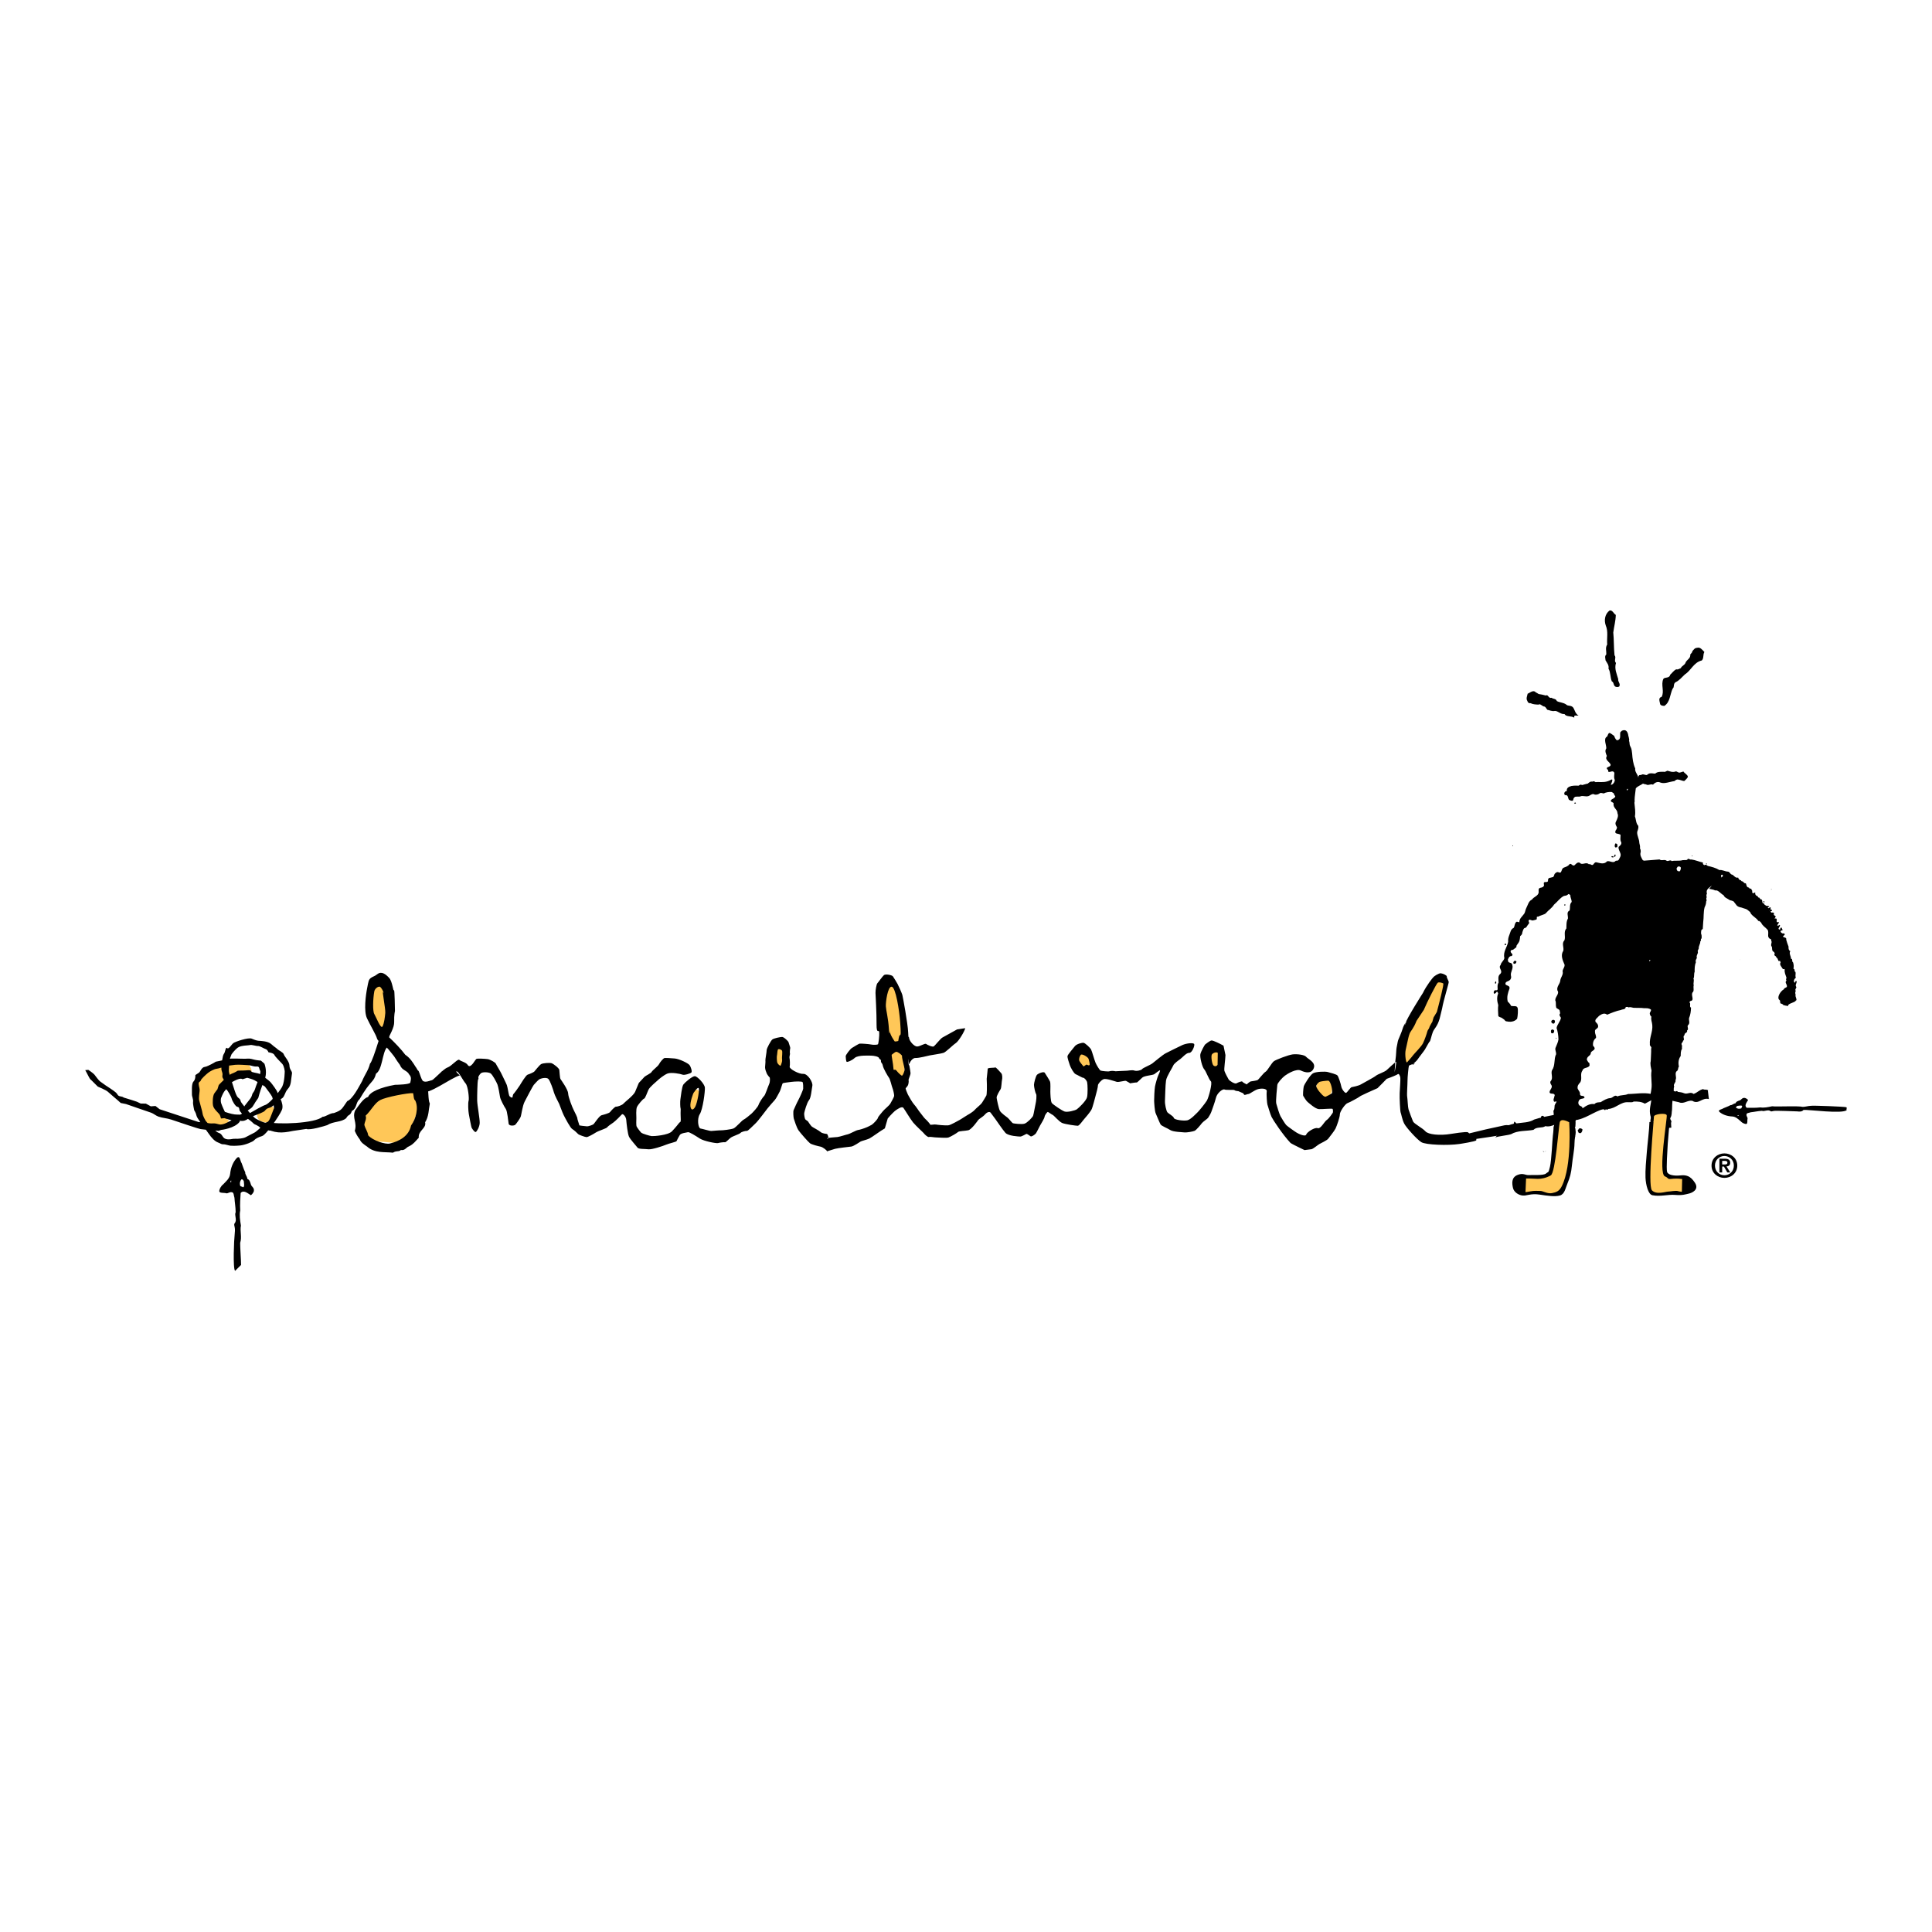 <?xml version="1.0" encoding="utf-8"?>
<!-- Generator: Adobe Illustrator 13.0.0, SVG Export Plug-In . SVG Version: 6.00 Build 14948)  -->
<!DOCTYPE svg PUBLIC "-//W3C//DTD SVG 1.0//EN" "http://www.w3.org/TR/2001/REC-SVG-20010904/DTD/svg10.dtd">
<svg version="1.0" id="Layer_1" xmlns="http://www.w3.org/2000/svg" xmlns:xlink="http://www.w3.org/1999/xlink" x="0px" y="0px"
	 width="192.756px" height="192.756px" viewBox="0 0 192.756 192.756" enable-background="new 0 0 192.756 192.756"
	 xml:space="preserve">
<g>
	<polygon fill-rule="evenodd" clip-rule="evenodd" fill="#FFFFFF" points="0,0 192.756,0 192.756,192.756 0,192.756 0,0 	"/>
	<path fill-rule="evenodd" clip-rule="evenodd" fill="#FFC758" d="M22.875,111.828c-1.206-0.828-1.666-2.982-0.367-3.951
		c0.432-0.322,1.142-0.635,1.676-0.742c0.228-0.045,0.764,0.047,0.884-0.164c0.151-0.266-0.252-0.781-0.417-0.916
		c-0.515-0.416-1.68-0.498-2.319-0.32c-0.444,0.125-0.889,0.379-1.341,0.521c-0.451,0.143-0.611,0.283-0.896,0.625
		c-0.873,1.039-0.896,3.375-0.054,4.439c0.243,0.307,0.438,0.82,0.782,1.023c0.482,0.287,1.777-0.021,1.992-0.516H22.875
		L22.875,111.828z"/>
	<path fill-rule="evenodd" clip-rule="evenodd" fill="#FFC758" d="M27.125,112.373c0.132-0.574,0.479-1.436,0.111-1.934
		c-0.887-0.383-0.86,0.246-1.558,0.486c-0.172,0.988,0.541,1.082,1.325,1.084L27.125,112.373L27.125,112.373z"/>
	<path fill-rule="evenodd" clip-rule="evenodd" fill="#FFC758" d="M77.822,106.475c0.34,0,0.615-0.414,0.615-0.926
		c0-0.508-0.275-0.922-0.615-0.922c-0.34,0-0.616,0.414-0.616,0.922C77.207,106.061,77.482,106.475,77.822,106.475L77.822,106.475z"
		/>
	<path fill-rule="evenodd" clip-rule="evenodd" fill="#FFC758" d="M68.956,110.703c0.365,0.092,0.774-0.289,0.914-0.846
		c0.14-0.559-0.042-1.086-0.407-1.178s-0.773,0.287-0.914,0.846C68.41,110.084,68.591,110.611,68.956,110.703L68.956,110.703z"/>
	<path fill-rule="evenodd" clip-rule="evenodd" fill="#FFC758" d="M121.131,106.678c0.339,0,0.614-0.414,0.614-0.924
		s-0.275-0.924-0.614-0.924c-0.341,0-0.616,0.414-0.616,0.924S120.79,106.678,121.131,106.678L121.131,106.678z"/>
	<path fill-rule="evenodd" clip-rule="evenodd" fill="#FFC758" d="M108.19,106.76c0.341,0,0.616-0.414,0.616-0.924
		s-0.275-0.924-0.616-0.924c-0.34,0-0.615,0.414-0.615,0.924S107.851,106.76,108.19,106.76L108.19,106.76z"/>
	<path fill-rule="evenodd" clip-rule="evenodd" fill="#FFC758" d="M132.12,109.494c0.441,0,0.8-0.414,0.8-0.924
		s-0.358-0.924-0.8-0.924s-0.8,0.414-0.8,0.924S131.679,109.494,132.12,109.494L132.12,109.494z"/>
	<polygon fill-rule="evenodd" clip-rule="evenodd" fill="#FFC758" points="41.512,108.621 36.377,109.666 36.164,113.758 
		40.419,114.109 41.833,110.373 41.512,108.621 	"/>
	<path fill-rule="evenodd" clip-rule="evenodd" fill="#FFC758" d="M139.625,106.336c-0.58-0.291-0.155-2.27,0.949-4.42
		c1.102-2.15,2.915-4.599,3.494-4.309c0.579,0.293-0.294,3.213-1.396,5.363C141.568,105.121,140.204,106.627,139.625,106.336
		L139.625,106.336z"/>
	<path fill-rule="evenodd" clip-rule="evenodd" fill="#FFC758" d="M89.791,107.867c0.485-0.049,0.668-2.119,0.409-4.627
		c-0.259-2.504-1.052-5.486-1.537-5.439c-0.485,0.051-0.478,3.113-0.219,5.617C88.703,105.926,89.306,107.916,89.791,107.867
		L89.791,107.867z"/>
	<polygon fill-rule="evenodd" clip-rule="evenodd" points="158.362,112.797 158.406,112.812 158.392,112.797 158.362,112.797 	"/>
	<path fill-rule="evenodd" clip-rule="evenodd" d="M153.282,117.867c-0.026,0.041-0.038,0.115-0.094,0.148
		c-0.077-0.033-0.167-0.029-0.174-0.098c-0.026-0.123,0.068-0.168,0.153-0.191C153.22,117.736,153.274,117.775,153.282,117.867
		L153.282,117.867z"/>
	<path fill-rule="evenodd" clip-rule="evenodd" d="M154.075,111.461c-0.013,0.092-0.058,0.207-0.156,0.252
		c-0.083-0.025-0.209-0.027-0.174-0.127c-0.013-0.115-0.003-0.223,0.098-0.254C153.941,111.295,154.021,111.361,154.075,111.461
		L154.075,111.461z"/>
	<path fill-rule="evenodd" clip-rule="evenodd" d="M166.109,113.168c-0.007,0.107-0.08,0.195-0.146,0.264
		c-0.07-0.02-0.146-0.01-0.177-0.07c-0.025-0.152,0.042-0.236,0.117-0.305C165.978,113.041,166.06,113.043,166.109,113.168
		L166.109,113.168z"/>
	<path fill-rule="evenodd" clip-rule="evenodd" d="M165.048,116.186c-0.028,0.053-0.04,0.148-0.099,0.189
		c-0.076-0.045-0.167-0.041-0.174-0.129c-0.023-0.158,0.072-0.215,0.159-0.244C164.986,116.016,165.041,116.068,165.048,116.186
		L165.048,116.186z"/>
	<path fill-rule="evenodd" clip-rule="evenodd" d="M160.718,77.803c-0.444,0.261-0.828,0.231-1.322,0.219s-1.821,0.374-1.821,0.374
		s-1.805-0.214-1.093,0.898c0.347,0.544,1.566-0.129,1.566-0.129l2.396-0.359C160.444,78.805,161.161,77.541,160.718,77.803
		L160.718,77.803z"/>
	<path fill-rule="evenodd" clip-rule="evenodd" d="M154.224,114.814c-0.028,0.039-0.038,0.115-0.095,0.146
		c-0.076-0.033-0.166-0.027-0.175-0.096c-0.025-0.123,0.088,0.119,0.175,0.096C154.181,114.971,154.215,114.723,154.224,114.814
		L154.224,114.814z"/>
	<path fill-rule="evenodd" clip-rule="evenodd" d="M154.933,117.975c-0.065,0.02-0.069-0.059-0.086-0.094
		c0.004-0.041,0.02-0.07,0.048-0.09C154.982,117.795,155.021,117.93,154.933,117.975L154.933,117.975z"/>
	<path fill-rule="evenodd" clip-rule="evenodd" d="M157.21,112.945c0.007,0.242-0.124,0.625-0.124,1.168
		c0,0.541-0.195,1.498-0.26,2.201c-0.066,0.701-0.196,1.18-0.426,1.723c-0.228,0.541-0.294,1.115-0.783,1.242
		c-0.49,0.129-1.176,0.033-2.024-0.096c-0.85-0.127-1.273,0.129-1.665,0.096c-0.394-0.031-0.883-0.318-0.98-0.764
		c-0.098-0.447-0.164-1.021,0.424-1.277c0.589-0.254,0.816,0.033,1.177,0c0.359-0.031,1.437,0.064,1.698-0.158
		c0.261-0.225,0.228,0,0.392-0.67c0.163-0.67,0.229-2.648,0.294-3.127s0.065-0.828,0.065-0.828l0.196-0.639l1.777-0.344
		L157.21,112.945L157.21,112.945z"/>
	<path fill-rule="evenodd" clip-rule="evenodd" d="M164.566,111.943c-0.018,0.801-0.197,2.17-0.262,3
		c-0.065,0.828-0.164,1.816-0.132,2.551c0.032,0.732,0.27,1.67,0.686,1.754c0.785,0.16,1.568-0.096,2.286-0.031
		c0.719,0.062,1.047-0.064,1.34-0.129c0.293-0.062,1.078-0.381,0.62-1.084c-0.457-0.701-0.882-0.797-1.47-0.732
		c-0.587,0.062-1.208-0.033-1.307-0.352c-0.098-0.32,0.033-2.232,0.065-2.807c0.033-0.574,0.196-2.232,0.196-2.232L164.566,111.943
		L164.566,111.943z"/>
	<path fill-rule="evenodd" clip-rule="evenodd" d="M44.082,106.828c-0.142,0.428-0.361,0.701-0.718,0.959
		c-0.239-0.168-0.795,0.312-1.179,0.055c-0.199-0.262-0.26-0.641-0.423-0.998c-0.11-0.027-0.172-0.27-0.306-0.418
		c-0.242-0.383-0.52-0.861-1.02-1.191c-0.382-0.521-1.081-1.248-1.611-1.74c-0.019-0.111-0.172-2.061-0.368-1.938
		c-0.081,0.266-1.234,4.348-1.542,4.562c-0.157,0.66-0.511,1.07-0.786,1.742c-0.317,0.559-0.93,1.781-1.485,2
		c-0.539,0.75-0.48,0.887-1.327,1.188c-0.401,0-0.801,0.369-1.144,0.377c-0.702,0.654-4.544,0.809-5.512,0.504
		c-0.257,0.297-1.445-0.172-0.39,0.553c1.144,0.602,1.812,0.588,2.938,0.352l1.352-0.201c0.359,0.154,1.813-0.287,2.08-0.377
		c0.624-0.402,1.404-0.27,1.898-0.697c0.254-0.453,0.379-0.176,0.572-0.721c0.523-0.279,0.364-0.844,0.754-1.158
		c1.163-2.01,1.417-1.646,1.649-2.561c0.647-0.412,0.617-2.074,1.077-2.604c0.122,0.09,0.683,0.832,0.729,0.875
		c0.45,0.713,0.195,0.287,0.583,0.861c0.212,0.572,0.705,0.514,0.92,0.947c0.229,0.256,0.193,0.443,0.112,0.811
		c-0.055,0.188-1.248,0.219-1.525,0.221c-1.433,0.26-2.492,0.693-2.687,1.219c-0.478,0.102-0.969,0.916-1.29,1.338
		c-0.326,0.756,0.231,1.203-0.037,2.033c0.148,0.367,0.319,0.619,0.494,0.848c0.123,0.348,0.551,0.594,0.728,0.721
		c0.78,0.695,1.768,0.516,2.589,0.613c0.3-0.219,0.638-0.068,0.786-0.268c0.406,0.088,0.582-0.307,0.788-0.35
		c0.478-0.227,0.756-0.619,1-0.877c-0.077-0.715,0.776-0.922,0.634-1.535c0.381-0.604,0.339-1.225,0.469-1.863
		c-0.208-0.453-0.074-1.264-0.287-1.768c0.392-0.154,0.812,0.049,1.005-0.223c0.685,0.158,0.064-0.523,0.375-0.531L44.082,106.828
		L44.082,106.828z M150.102,112.494c0.094-0.156,0.732-0.338,0.886-0.367c0.092-0.031,0.088-0.215,0.046-0.184
		c0.146-0.076,0.182,0.123,0.278,0.137c0.584-0.092,1.241-0.064,1.755-0.385c1.234-0.414,2.584-0.439,3.751-1.002
		c0.396,0.021,0.723-0.242,1.102-0.135c0.352-0.256,0.737-0.473,1.151-0.4c0.198-0.205,0.413-0.168,0.628-0.195
		c0.308-0.191,0.634-0.389,0.956-0.404c0.262-0.012,0.444-0.398,0.716-0.168c0.332-0.164,0.741-0.09,1.062-0.242
		c0.751-0.002,1.546-0.17,2.311-0.004c0.275-0.006,1.033-0.693,1.246-0.453c0.357-0.082,0.802,0.033,1.141,0.211
		c0.097-0.01,0.195-0.113,0.259,0.031c0.172,0.033,0.404,0.037,0.581,0.119c0.381,0.182,0.661-0.184,1.004,0.088
		c0.438-0.168,0.498-0.363,0.938-0.482c0.159,0.104,0.307,0.016,0.474,0.09c0.649,0.199-0.664-0.172,0,0l0.107,0.904
		c-0.695-0.186-1.011,0.582-1.657,0.172c-0.491-0.076-0.86,0.365-1.331,0.143c-0.663-0.119-1.34-0.377-2.004-0.359
		c-0.234-0.229-1.119,0.402-1.397,0.502c-0.326-0.191-0.713-0.227-1.12-0.209c-0.141,0.123-0.376,0.045-0.54,0.066
		c-0.748-0.061-1.26,0.643-1.996,0.672c-0.071,0.197-0.272-0.105-0.305,0.152c-0.12-0.207-0.316-0.086-0.496-0.037
		c-0.979,0.375-1.85,1.109-2.995,1.018c-0.135,0.178-0.382,0.152-0.586,0.227c-0.707-0.088-1.159,0.51-1.884,0.355
		c-0.334,0.23-0.849,0.029-1.193,0.371c-0.704,0.137-1.557,0.039-2.229,0.428c-0.288,0.113-1.302,0.205-1.583,0.332L150.102,112.494
		L150.102,112.494z M41.008,112.297c-0.211,1.064-1.19,1.572-2.103,1.789c-0.452,0.117-1.712-0.289-2.173-0.816
		c-0.037-0.359-0.271-0.623-0.381-1.041c0.039-0.355,0.25-0.58,0.127-0.916c0.578-0.551,0.895-1.26,1.452-1.559
		c0.557-0.301,2.79-0.73,3.284-0.689c0.063,0.205,0.046,0.637,0.208,0.721C41.792,110.518,41.502,111.625,41.008,112.297
		L41.008,112.297z"/>
	<path fill-rule="evenodd" clip-rule="evenodd" d="M172.044,115.074c0.679,0,1.284,0.479,1.284,1.219
		c0,0.744-0.605,1.225-1.284,1.225s-1.284-0.48-1.284-1.225C170.76,115.553,171.365,115.074,172.044,115.074L172.044,115.074
		L172.044,115.074z M172.044,117.256c0.519,0,0.943-0.404,0.943-0.963c0-0.555-0.425-0.957-0.943-0.957
		c-0.524,0-0.942,0.402-0.942,0.957C171.102,116.852,171.52,117.256,172.044,117.256L172.044,117.256L172.044,117.256z
		 M171.546,115.607h0.528c0.352,0,0.549,0.107,0.549,0.404c0,0.252-0.161,0.35-0.368,0.367l0.375,0.598h-0.292l-0.341-0.586h-0.174
		v0.586h-0.277V115.607L171.546,115.607L171.546,115.607z M171.823,116.18h0.248c0.156,0,0.273-0.023,0.273-0.189
		c0-0.148-0.16-0.17-0.287-0.17h-0.234V116.18L171.823,116.18z"/>
	<path fill-rule="evenodd" clip-rule="evenodd" d="M23.457,126.793c-0.241-0.201-0.097-3.273-0.052-3.523
		c0.021-0.312,0.07-0.625,0.004-0.861c-0.039-0.166-0.068-0.271,0.004-0.365c0.278-0.328-0.056-0.789,0.099-1.104
		c-0.004-0.537-0.098-0.99-0.12-1.439c-0.083-0.221-0.043-0.533-0.26-0.551c-0.22-0.055-0.388,0.135-0.546,0.105
		c-0.203-0.072-0.656,0.002-0.703-0.176c-0.032-0.232,0.206-0.59,0.363-0.695c0.283-0.303,0.672-0.592,0.717-1.08
		c0.061-0.623,0.299-1.191,0.666-1.574c0.322-0.299,0.326,0.311,0.482,0.523c0.105,0.256,0.193,0.594,0.358,0.912
		c-0.03,0.215,0.19,0.373,0.212,0.66c0.197,0.066,0.263,0.248,0.345,0.527c0.053,0.26,0.373,0.318,0.3,0.701
		c-0.05,0.154-0.173,0.303-0.295,0.396c-0.328-0.201-0.728-0.564-1.021-0.223c-0.032,0.525-0.083,1.141-0.042,1.746
		c-0.098,0.445-0.02,0.977,0.07,1.506c-0.116,0.549,0.118,1.121-0.076,1.725c-0.013,0.312,0.094,1.807,0.089,2.199L23.457,126.793
		L23.457,126.793z M24.332,117.875c-0.015,0.152,0.1,0.471-0.065,0.584c-0.117-0.076-0.229-0.076-0.297-0.141
		c-0.081-0.27-0.02-0.492,0.114-0.65C24.183,117.635,24.275,117.713,24.332,117.875L24.332,117.875L24.332,117.875z M23.075,117.789
		c-0.018,0.051,0,0.072-0.011,0.172l-0.051,0.002C22.976,117.854,23.011,117.766,23.075,117.789L23.075,117.789z"/>
	<path fill-rule="evenodd" clip-rule="evenodd" d="M162.432,73.254c-0.003,0.121,0.175,0.549,0.092,0.662
		c0.097,0.182,0.011,0.329,0.137,0.557c0.138,0.236,0.149,0.493,0.177,0.706c0.035,0.494,0.093,1.026,0.308,1.488
		c-0.056,0.351,0.25,0.57,0.305,0.906c0.023,0.065-0.01-0.178,0.049-0.176c0.091-0.106,0.043-0.047,0.249-0.085
		c0.189-0.139,0.35,0.034,0.569,0.01c0.295-0.339,0.785-0.043,0.874-0.179c0.184-0.161,0.559-0.147,0.809-0.142
		c0.116,0.043,0.204-0.052,0.361-0.106c0.293,0.073,0.472,0.178,0.819,0.077c0.031-0.061,0.235,0.094,0.321,0.105
		c0.109,0.037,0.353-0.102,0.465-0.1c0.063,0.161,0.396,0.294,0.433,0.512c-0.014,0.124-0.267,0.36-0.369,0.437
		c-0.234-0.025-0.393-0.13-0.595-0.148c-0.175-0.039-0.279,0.078-0.38,0.154c-0.479,0.054-1.002,0.307-1.408,0.139
		c-0.279-0.137-0.556,0.025-0.729,0.213c-0.254-0.111-0.478,0.134-0.699-0.031c-0.125,0.006-0.214-0.053-0.301-0.072
		c-0.242,0.172-0.523,0.244-0.715,0.47c-0.039,0.398-0.116,0.782-0.123,1.191c0.04,0.085-0.025,0.196-0.014,0.274
		c0.041,0.487,0.125,0.846,0.049,1.332c0.12,0.299,0.087,0.688,0.337,0.949c0.04,0.207-0.045,0.409-0.112,0.599
		c-0.027,0.403,0.209,0.692,0.214,1.109c0.036,0.156,0.101,0.357,0.062,0.542c0.076,0.09,0.081,0.232,0.078,0.354
		c-0.115,0.295,0.065,0.568,0.204,0.819l0.123,0.049l1.551-0.123c0.197,0.175,0.512-0.047,0.71,0.134
		c0.161,0.09,0.352-0.146,0.508,0.03c0.35-0.085,0.712,0.019,1.106-0.098c0.125-0.013,0.257,0.017,0.43-0.023
		c0.101-0.246,0.242,0.015,0.428-0.039c0.382,0.049,0.745,0.22,1.156,0.307c-0.06,0.106,0.019,0.195,0.126,0.263
		c0.128-0.097,0.211-0.032,0.349,0.074c0.385,0.083,0.813,0.196,1.164,0.413c0.277-0.049,0.531,0.141,0.846,0.153
		c0.207,0.014,0.201,0.28,0.443,0.31c0.164,0.082,0.312,0.369,0.574,0.283c0.032,0.109,0.109,0.269,0.292,0.277
		c0.01,0.069,0.054,0.104,0.157,0.108c0.097,0.038,0.131,0.218,0.312,0.184c0.087,0.135,0.052,0.423,0.318,0.428
		c0.021,0.174,0.275,0.022,0.276,0.264c0.132,0.047-0.059,0.311,0.173,0.289c0.095,0.046,0.097-0.147,0.192-0.017
		c-0.067,0.113,0.033,0.2,0.113,0.293c0.127-0.055,0.102,0.125,0.225,0.178c0.112-0.047,0.092,0.198,0.267,0.173
		c0.159,0.105-0.021,0.391,0.274,0.417c-0.015,0.135,0.123,0.142,0.228,0.238c0.082-0.052,0.135,0.042,0.254,0.008
		c0.091,0.137-0.284,0.105-0.042,0.216c0.074,0.021,0.105-0.175,0.205-0.049c0.028,0.033-0.029,0.098-0.031,0.155
		c0.042,0.013,0.099,0.049,0.171,0.091c-0.012,0.028-0.012,0.078-0.037,0.095c-0.055,0.001-0.104-0.021-0.101,0.039
		c-0.003,0.035,0.022,0.074,0.084,0.114c0.074-0.021,0.166-0.03,0.256,0.038c-0.009,0.069-0.082,0.16,0.036,0.24
		c0.04,0.02,0.089,0.031,0.128,0.11c-0.011,0.082-0.14,0.139-0.069,0.234c0.009-0.049,0.074-0.055,0.132-0.026
		c0.123,0.084-0.104,0.439,0.193,0.347l0.045-0.004c0.089,0.129-0.396,0.45,0.027,0.333c-0.003-0.049,0.034-0.045,0.086-0.039
		c0.089,0.163-0.346,0.381,0.01,0.47c0.035-0.079,0.016-0.225,0.161-0.212c0.015,0.075,0.065,0.15,0.11,0.249
		c-0.081,0.048-0.185,0.02-0.213,0.11c-0.005,0.118,0.117,0.191,0.243,0.236c0.037-0.049,0.119-0.033,0.167,0.046
		c0.041,0.168-0.179,0.119-0.155,0.272c0.083,0.087,0.372,0.05,0.309,0.292c0.058,0.208,0.14,0.462,0.238,0.708
		c-0.029,0.131,0,0.349,0.171,0.441c-0.162,0.23,0.084,0.501,0.065,0.754c0.212-0.005,0.046,0.269,0.209,0.362
		c0.06,0.179,0.095,0.411,0.038,0.62c0.046,0.021,0.114,0.079,0.134,0.169l-0.055,0.066c0.27,0.092,0.043,0.421,0.162,0.669
		c-0.122,0.098-0.238,0.248-0.17,0.441l0.049,0.057c0.107-0.012,0.058-0.281,0.196-0.139c0.04,0.203-0.192,0.359-0.024,0.578
		c-0.003,0.143-0.175,0.23-0.058,0.387c-0.068,0.105-0.069,0.254-0.01,0.395c-0.103,0.115,0.214,0.539,0.01,0.564
		c-0.061,0.215-0.833,0.283-0.762,0.541c-0.033,0.018-0.246-0.049-0.251-0.031c-0.046-0.051-0.259-0.018-0.229-0.064
		c0.003-0.086-0.36-0.188-0.297-0.17c-0.04-0.135,0.003-0.277-0.082-0.324c-0.317-0.236,0.088-0.879,0.422-1.068
		c0.055-0.139,0.149-0.135,0.303-0.232c0.086-0.27-0.27-0.438-0.025-0.652c-0.111-0.098-0.002-0.195-0.01-0.287
		c-0.09-0.275-0.218-0.522-0.173-0.807c-0.068-0.112-0.135-0.008-0.182-0.044c-0.123-0.222-0.388-0.445-0.223-0.679
		c-0.056-0.058-0.036-0.181-0.115-0.142c-0.124,0.079-0.116-0.097-0.16-0.123c-0.005-0.156-0.19-0.197-0.19-0.317
		c-0.094-0.057-0.194-0.116-0.166-0.213c0.108-0.079-0.032-0.162-0.02-0.227c-0.264-0.095-0.179-0.345-0.223-0.512
		c-0.198-0.233,0.069-0.406-0.069-0.632c0.003-0.065,0.004-0.103-0.025-0.134c-0.179-0.049-0.256-0.171-0.279-0.309
		c-0.012-0.224,0.06-0.481-0.07-0.647c-0.214-0.243-0.517-0.403-0.624-0.689c-0.107-0.086-0.171-0.22-0.283-0.172
		c-0.189-0.325-0.607-0.473-0.78-0.796c-0.009-0.105-0.117-0.16-0.15-0.185c-0.295-0.281-0.372-0.211-0.758-0.364
		c-0.523-0.084-0.501-0.295-0.74-0.553c-0.006-0.082-0.343-0.177-0.393-0.169c-0.392-0.255-0.516-0.24-0.653-0.511
		c-0.264-0.127-0.568-0.565-0.826-0.468c-0.187-0.111-0.444-0.123-0.609-0.169c0.069-0.094,0.271-0.305,0.239-0.304
		c-0.154,0.156-0.62,0.358-0.458,0.771c-0.113,0.29-0.025,0.105-0.035,0.413c-0.099,0.113,0.069,0.253-0.042,0.369
		c-0.006,0.21-0.057,0.405-0.158,0.591c-0.13,0.484-0.073,1.011-0.141,1.488c-0.008,0.245-0.033,0.433-0.044,0.688
		c-0.204,0.061-0.159,0.285-0.17,0.456c0.066,0.135,0.066,0.306,0.056,0.481c-0.162,0.064,0.008,0.223-0.138,0.302
		c0.021,0.248-0.175,0.437-0.148,0.697l-0.111,0.253c0.117,0.251-0.182,0.415-0.076,0.691c-0.052,0.125-0.179,0.255-0.097,0.419
		c-0.121,0.292-0.133,0.623-0.125,0.969c-0.101,0.218-0.003,0.455-0.121,0.68c0.102,0.191-0.042,0.416,0.028,0.666
		c-0.069,0.207,0.063,0.545-0.091,0.678c-0.253,0.271,0.226,0.832-0.236,0.887c-0.055,0.029-0.112,0.088-0.075,0.174
		c0.132,0.111-0.069,0.404,0.132,0.49c-0.011,0.355-0.055,0.709-0.194,1.037c-0.051,0.225,0.133,0.514-0.103,0.707
		c-0.138,0.158,0.12,0.398-0.103,0.541c0.081,0.25-0.286,0.209-0.243,0.447c-0.252,0.156,0.085,0.441-0.16,0.578
		c0.018,0.162-0.239,0.223-0.111,0.42c0.039,0.111-0.012,0.256,0.017,0.379c-0.143,0.199-0.123,0.471-0.132,0.711
		c-0.214,0.293-0.269,0.678-0.179,1.049c-0.09,0.115-0.058,0.275-0.143,0.408c-0.377,0.234-0.016,0.65-0.201,0.961
		c0.084,0.227-0.271,0.381-0.122,0.65c-0.08,0.096-0.03,0.248-0.056,0.385c-0.1,0.629-0.157,1.25-0.164,1.914
		c-0.051,0.266-0.004,0.516-0.143,0.773c-0.146,0.197,0.187,0.305,0.046,0.527c-0.006,0.146,0.023,0.314,0.025,0.484l-0.383,0.035
		l0.122-0.148c-0.203-0.168-0.62-0.557-0.816-0.553c-0.381,0.01-0.471-0.111-0.741,0.127c-0.072,0.016-0.236,0.062-0.247,0.041
		c-0.073-0.443,0.093-0.344-0.031-0.744c-0.129-0.561,0.054-1.078,0.116-1.592c-0.225-0.299-0.028-0.693-0.011-0.986
		c0.104-0.641-0.089-1.234,0.019-1.871c-0.06-0.318-0.161-0.639-0.081-0.951c0.005-0.395,0.056-0.832,0.041-1.25
		c0.105-0.168-0.176-0.25-0.126-0.428c-0.059-0.672,0.304-1.252,0.24-1.908c-0.025-0.342-0.16-0.527-0.088-0.844
		c-0.105-0.076-0.133-0.18-0.156-0.26c-0.045-0.184,0.155-0.281,0.11-0.449c-0.249-0.17-0.452-0.129-0.696-0.137
		c-0.311-0.049-0.627-0.014-0.91-0.039c-0.219,0.031-0.43-0.131-0.612-0.037c-0.101-0.068-0.208-0.059-0.3-0.033
		c-0.028,0.266-0.31,0.191-0.467,0.285c-0.479,0.094-0.947,0.291-1.386,0.473c-0.277-0.225-0.57-0.045-0.808,0.119
		c-0.151,0.197-0.479,0.352-0.334,0.621c0.138,0.1,0.284,0.285,0.235,0.496c-0.082,0.209-0.366,0.197-0.3,0.482
		c-0.027,0.172,0.138,0.361,0.096,0.6c-0.237,0.184-0.336,0.469-0.29,0.787c0.058,0.066,0.192,0.162,0.146,0.32
		c-0.112,0.209-0.395,0.203-0.389,0.49c-0.074,0.184-0.292,0.236-0.349,0.428c-0.094,0.137,0.046,0.289,0.14,0.428
		c0.121,0.023,0.09,0.193,0.101,0.311c-0.18,0.293-0.624,0.141-0.715,0.506c-0.275,0.342,0.033,0.828-0.24,1.191
		c-0.156,0.162-0.283,0.332-0.231,0.598c0.064,0.176,0.271,0.336,0.229,0.572c0.048,0.266,0.41,0.027,0.458,0.324
		c-0.156,0.176-0.469,0.037-0.568,0.311c-0.08,0.146-0.088,0.312,0.055,0.465c0.085,0.082,0.29,0.088,0.305,0.248
		c-0.184,0.074-0.43,0.148-0.441,0.402c-0.141,0.273,0.056-0.062-0.173,0.203c-0.062,0.229-0.003,0.488-0.084,0.752
		c0.042,0.109-0.082,0.939,0.027,1.059c-0.036,0.049,0.014-0.57-0.072-0.521c-0.163-0.039-0.349-0.051-0.475,0.012
		c-0.307,0.051-0.632-0.52-0.911-0.389l-0.616,0.252c-0.177-0.031,0.03-0.133-0.081-0.273c-0.162-0.258-0.015-0.582-0.043-0.863
		c-0.084-0.734,0.032-0.051,0.083-0.756c-0.021-0.197,0.142-0.35,0.205-0.498c-0.079-0.059-0.185,0.045-0.253-0.008
		c-0.136-0.201,0.028-0.365,0.028-0.535c0.061-0.049,0.02-0.141,0.016-0.168c-0.141-0.176-0.463,0.006-0.497-0.244
		c0.027-0.25,0.321-0.426,0.193-0.688c-0.083-0.121-0.162-0.264-0.093-0.387c0.308-0.332-0.002-0.744,0.145-1.107
		c0.354-0.477,0.16-1.135,0.413-1.602c0.011-0.225-0.125-0.412-0.067-0.617c0.109-0.291,0.257-0.559,0.298-0.85
		c-0.009-0.41-0.071-0.797-0.188-1.152c0.075-0.381,0.384-0.641,0.434-1.012c-0.076-0.121-0.168-0.234-0.134-0.354
		c0.125-0.107-0.004-0.256,0.013-0.365c-0.086-0.186-0.292-0.158-0.354-0.318c-0.063-0.232,0.016-0.52-0.088-0.691
		c-0.032-0.379,0.463-0.666,0.21-1.006c-0.085-0.4,0.253-0.621,0.288-0.969c0.028-0.342,0.335-0.582,0.232-0.948
		c0.024-0.234,0.226-0.405,0.198-0.641c-0.182-0.418-0.424-0.954-0.133-1.372c0.1-0.357-0.188-0.762,0.117-1.059
		c0.146-0.392-0.115-0.84,0.196-1.188c0.015-0.346-0.021-0.685,0.154-0.986c0.035-0.279-0.183-0.644,0.168-0.806
		c0.077-0.268-0.035-0.63,0.21-0.854c-0.003-0.242-0.15-0.434-0.133-0.672c-0.084-0.067-0.175-0.177-0.243-0.07
		c-0.114,0.108-0.276,0.125-0.404,0.143c-0.402,0.205-0.641,0.588-0.981,0.864c-0.244,0.382-0.557,0.544-0.811,0.85
		c-0.119,0.149-0.589,0.229-0.74,0.34c-0.199,0.045-0.163-0.06-0.174,0.255c-0.02,0.067-0.275,0.103-0.348,0.127
		c-0.164,0.069-0.414-0.202-0.465,0.037c-0.024,0.098,0.116,0.18,0.023,0.286c-0.183,0.204-0.231,0.444-0.43,0.442
		c-0.131,0.078-0.174,0.309-0.219,0.426c-0.016,0.185-0.056,0.254-0.217,0.383c-0.05,0.4-0.021,0.49-0.306,0.861
		c-0.075,0.067-0.06,0.168-0.082,0.265c-0.161,0.057-0.245,0.25-0.425,0.251c-0.077-0.013-0.116,0.067-0.139,0.119
		c-0.036,0.212,0.367,0.32,0.086,0.494c-0.161-0.016-0.27,0.119-0.318,0.256c-0.05,0.05-0.048,0.125-0.027,0.216
		c0.019,0.279,0.391,0.109,0.422,0.403c0.136,0.394-0.206,0.698-0.131,1.09c0.055,0.131,0.009,0.342-0.125,0.438
		c-0.131,0.137-0.436,0.105-0.427,0.387c0.07,0.195,0.472,0.113,0.409,0.451c-0.156,0.404-0.291,0.826-0.179,1.297
		c0.082,0.062,0.21,0.217,0.283,0.318c-0.004,0.283,0.589-0.021,0.696,0.299c0.075,0.162,0.025,0.85-0.043,1.104
		c-0.138,0.145-0.437,0.385-1.034,0.256c-0.099,0.012-0.197-0.098-0.23-0.158c-0.227-0.16-0.171-0.141-0.325-0.225
		c-0.073-0.01-0.299-0.1-0.288-0.172c-0.021-0.348-0.047-0.758-0.003-1.068c-0.122-0.379-0.161-0.801-0.009-1.154
		c-0.027-0.09-0.051-0.189-0.135-0.186c-0.066,0.07-0.142,0.229-0.28,0.193c-0.05-0.086-0.035-0.209,0.02-0.275
		c0.09-0.162,0.329,0.07,0.343-0.184c-0.009-0.213-0.042-0.465,0.095-0.631c-0.003-0.348-0.114-0.664,0.188-0.899
		c0.262-0.324-0.265-0.565,0.016-0.868c0.043-0.277,0.326-0.428,0.373-0.687c-0.157-0.646,0.292-1.09,0.379-1.645
		c-0.041-0.376,0.128-0.653,0.229-0.979c0.051-0.183,0.157-0.314,0.323-0.394c0.119-0.196,0.071-0.442,0.275-0.603
		c0.094-0.015,0.182,0.023,0.287,0.05c-0.002-0.386,0.277-0.559,0.49-0.864c0.1-0.16,0.108-0.369,0.193-0.534
		c0.164-0.305,0.229-0.714,0.578-0.873c0.193-0.289,0.622-0.354,0.668-0.713c0.004-0.173-0.066-0.402,0.155-0.455
		c0.146-0.026,0.337-0.066,0.38-0.247c-0.01-0.125-0.084-0.321,0.091-0.327c0.09-0.024,0.246,0.044,0.304-0.103
		c-0.008-0.142,0.007-0.272,0.15-0.318c0.108,0,0.229-0.064,0.365-0.078c0.07-0.084,0.12-0.195,0.137-0.302
		c0.089-0.096,0.194-0.216,0.341-0.198c0.073,0.023,0.167,0.079,0.271,0.037c0.132-0.158,0.104-0.406,0.33-0.486
		c0.194-0.075,0.42-0.134,0.551-0.338c0.188-0.139,0.284,0.236,0.499,0.107c0.142-0.124,0.273-0.333,0.515-0.259
		c0.26,0.322,0.63-0.128,0.919,0.162c0.156-0.083,0.262,0.154,0.42,0.039c0.088-0.089,0.153-0.247,0.307-0.24
		c0.346,0.063,0.79,0.263,1.092-0.098c0.289-0.073,0.614,0.244,0.858-0.046c0.084-0.036,0.205,0.023,0.29-0.087
		c0.106-0.2,0.261-0.404,0.183-0.64c-0.062-0.231-0.222-0.409-0.186-0.658c0.13-0.126,0.311-0.236,0.27-0.457
		c-0.148-0.222-0.062-0.528-0.075-0.754c-0.187-0.163-0.667-0.018-0.485-0.438c0.086-0.094,0.127-0.198,0.131-0.312
		c-0.094-0.157-0.217-0.35-0.107-0.555c0.12-0.253,0.287-0.563,0.159-0.829c0.002-0.42-0.477-0.553-0.386-0.992
		c-0.062-0.158-0.331-0.125-0.271-0.316c0.118-0.177,0.412-0.177,0.436-0.423c-0.102-0.072-0.127-0.176-0.148-0.264l-0.2-0.139
		c-0.278-0.025-0.583,0.023-0.808,0.143c-0.133-0.017-0.236-0.079-0.359-0.038c-0.176,0.13-0.302,0.173-0.523,0.156
		c-0.183-0.12-0.35-0.026-0.529,0.094c-0.312,0.192-0.643-0.052-0.945,0.091c-0.197,0.056-0.458-0.087-0.587,0.113
		c-0.125,0.082-0.041,0.247-0.174,0.314c-0.145,0.007-0.252-0.047-0.348-0.099c-0.117-0.159-0.063-0.446-0.309-0.466
		c-0.095,0.026-0.122-0.037-0.153-0.082c-0.038-0.14,0.042-0.274,0.174-0.314c0.192-0.022,0.432-0.041,0.602,0.128
		c0.075-0.026,0.154-0.084,0.214-0.15c0.035-0.096-0.047-0.147-0.101-0.175c-0.103,0.019-0.183-0.021-0.226-0.062
		c-0.046-0.075-0.036-0.163,0.032-0.214c0.118-0.067,0.275,0.007,0.432,0.018c0.285,0.139,0.422-0.446,0.709-0.06
		c0.422,0.141,0.523-0.532,0.969-0.427c0.061-0.082,0.157-0.011,0.252-0.001c0.102,0.166,0.295,0.18,0.485,0.196
		c0.17-0.198,0.423-0.059,0.661-0.118c0.194,0.039,0.295,0.297,0.562,0.207c0.146-0.094,0.262-0.265,0.271-0.457
		c-0.057-0.093-0.08-0.255-0.067-0.391c-0.011-0.137,0.082-0.333-0.055-0.421c-0.187-0.172-0.601,0.241-0.546-0.193
		c-0.104-0.037-0.163-0.154-0.117-0.22c0.111-0.1,0.334-0.092,0.37-0.282c-0.088-0.325-0.631-0.477-0.379-0.886
		c-0.098-0.241-0.231-0.513-0.06-0.755c0.036-0.306-0.33-0.994,0.083-1.178c0.077-0.121,0.074-0.279,0.216-0.363
		c0.104-0.023,0.371,0.221,0.489,0.293c0.051,0.151,0.12,0.311,0.263,0.438c0.591-0.042,0.153-0.816,0.453-0.889l0.026-0.047
		C162.011,72.804,162.314,72.772,162.432,73.254L162.432,73.254L162.432,73.254z M161.341,73.763l0.059-0.019l-0.013,0.016
		L161.341,73.763L161.341,73.763L161.341,73.763z M163.847,77.76l0.071-0.051l0.001,0.016L163.847,77.76L163.847,77.76
		L163.847,77.76z M162.403,78.702c0.028,0.048-0.006,0.127-0.05,0.155c-0.063-0.021-0.04-0.072-0.035-0.104
		C162.325,78.715,162.353,78.698,162.403,78.702L162.403,78.702L162.403,78.702z M157.236,80.139
		c-0.032,0.034-0.091,0.052-0.131,0.054c-0.048-0.044-0.021-0.096,0.021-0.123C157.178,80.046,157.191,80.094,157.236,80.139
		L157.236,80.139L157.236,80.139z M150.959,84.362l0.004,0.046c-0.037-0.008-0.068,0.009-0.075-0.009
		C150.879,84.358,150.92,84.324,150.959,84.362L150.959,84.362L150.959,84.362z M161.365,84.259
		c-0.011,0.095,0.02,0.165-0.015,0.259c-0.076,0.001-0.139,0.058-0.19,0.028c-0.112-0.119-0.049-0.286,0.006-0.395
		C161.23,84.146,161.31,84.176,161.365,84.259L161.365,84.259L161.365,84.259z M161.193,85.301
		c-0.025,0.078-0.011,0.171-0.104,0.191c-0.1-0.053-0.027-0.157,0.024-0.229C161.137,85.241,161.168,85.265,161.193,85.301
		L161.193,85.301L161.193,85.301z M160.983,85.457c-0.007,0.03-0.007,0.08-0.038,0.094c-0.069-0.02-0.132-0.014-0.166-0.045
		c-0.03-0.116,0.064-0.09,0.142-0.074C160.932,85.411,160.949,85.437,160.983,85.457L160.983,85.457L160.983,85.457z
		 M168.884,85.374l-0.099,0.069C168.785,85.408,168.815,85.314,168.884,85.374L168.884,85.374L168.884,85.374z M170.305,86.173
		l0.005,0.061c-0.082-0.005-0.124-0.096-0.126-0.096C170.208,86.143,170.246,86.155,170.305,86.173L170.305,86.173L170.305,86.173z
		 M167.691,86.544c0.022,0.138-0.027,0.255-0.088,0.374c-0.108,0.042-0.261-0.001-0.292-0.111c-0.052-0.088-0.051-0.198,0.022-0.26
		C167.389,86.406,167.605,86.417,167.691,86.544L167.691,86.544L167.691,86.544z M171.892,87.339
		c0.026,0.122-0.11,0.133-0.145,0.225c0.005-0.089-0.104-0.231,0.034-0.291C171.817,87.238,171.854,87.303,171.892,87.339
		L171.892,87.339L171.892,87.339z M156.167,90.342c-0.023,0.019-0.059,0.006-0.071,0.021c-0.024-0.054-0.038-0.144,0.046-0.156
		C156.181,90.22,156.171,90.293,156.167,90.342L156.167,90.342L156.167,90.342z M176.768,88.743
		c-0.028,0.019-0.059,0.006-0.058,0.02C176.668,88.707,176.73,88.694,176.768,88.743L176.768,88.743L176.768,88.743z M176.04,89.962
		l0.005,0.06c-0.05,0.01-0.11,0-0.122-0.035l0.023-0.078C175.964,89.902,176.01,89.913,176.04,89.962L176.04,89.962L176.04,89.962z
		 M176.578,90.872l-0.014,0.016l-0.014,0.001l-0.005-0.06l0.014-0.002C176.542,90.834,176.541,90.857,176.578,90.872L176.578,90.872
		L176.578,90.872z M150.268,94.183c0.006,0.038-0.02,0.086-0.05,0.111l-0.073,0.007c-0.043-0.057-0.036-0.141,0.031-0.155
		C150.203,94.133,150.233,94.145,150.268,94.183L150.268,94.183L150.268,94.183z M151.295,95.932
		c0.005,0.082-0.059,0.161-0.115,0.222c-0.072-0.005-0.146,0.013-0.18-0.029c-0.041-0.114,0.014-0.188,0.081-0.25
		C151.152,95.853,151.233,95.841,151.295,95.932L151.295,95.932L151.295,95.932z M164.66,95.784
		c-0.014,0.031-0.029,0.066-0.05,0.111l-0.06-0.01l0.006-0.107L164.66,95.784L164.66,95.784L164.66,95.784z M173.564,95.778
		l-0.006-0.06l0.02,0.043L173.564,95.778L173.564,95.778L173.564,95.778z M149.286,97.996c-0.004,0.057-0.016,0.137-0.091,0.145
		c-0.09-0.064-0.017-0.17,0.024-0.23C149.249,97.889,149.255,97.955,149.286,97.996L149.286,97.996L149.286,97.996z
		 M156.602,115.854c-0.065,0.004-0.105,0.09-0.161,0.055c-0.083-0.07-0.072-0.15-0.026-0.213
		C156.496,115.588,156.671,115.688,156.602,115.854L156.602,115.854L156.602,115.854z M155.13,101.836
		c0.012,0.1,0.007,0.244-0.11,0.283c-0.118,0.047-0.181-0.078-0.23-0.102c-0.056-0.123,0.015-0.223,0.112-0.254
		C154.98,101.729,155.067,101.752,155.13,101.836L155.13,101.836L155.13,101.836z M155.896,116.27
		c0.009,0.07-0.013,0.154-0.08,0.203c-0.078-0.006-0.163,0.002-0.18-0.066c-0.045-0.123,0.021-0.176,0.108-0.203
		C155.797,116.178,155.86,116.193,155.896,116.27L155.896,116.27L155.896,116.27z M155.065,102.83
		c-0.003,0.092-0.032,0.213-0.126,0.27c-0.084-0.014-0.211-0.004-0.187-0.105c-0.026-0.113-0.029-0.221,0.066-0.266
		C154.912,102.682,155,102.738,155.065,102.83L155.065,102.83L155.065,102.83z M155.31,103.582
		c-0.028,0.008-0.016,0.068-0.055,0.066l-0.01-0.105C155.273,103.508,155.277,103.557,155.31,103.582L155.31,103.582L155.31,103.582
		z M153,117.891c-0.022,0.043-0.022,0.119-0.075,0.158c-0.08-0.023-0.167-0.008-0.185-0.074c-0.041-0.119,0.047-0.178,0.131-0.211
		C152.922,117.768,152.981,117.801,153,117.891L153,117.891L153,117.891z M157.887,112.688c-0.019,0.131-0.049,0.293-0.192,0.365
		c-0.099,0.008-0.202-0.012-0.216-0.086c-0.037-0.092-0.128-0.209-0.006-0.258C157.532,112.494,157.784,112.564,157.887,112.688
		L157.887,112.688L157.887,112.688z M155.706,113.262l-0.027,0.033l-0.002-0.016l-0.133-0.004l0.035-0.094
		C155.565,113.256,155.663,113.188,155.706,113.262L155.706,113.262L155.706,113.262z M164.886,112.668l0.085-0.053l0.299,0.02
		L164.886,112.668L164.886,112.668L164.886,112.668z M156.936,113.381l0.129-0.043l0.15,0.018L156.936,113.381L156.936,113.381z"/>
	<path fill-rule="evenodd" clip-rule="evenodd" d="M161.209,61.35c-0.013,0.593-0.174,1.151-0.252,1.754
		c0.075,0.755,0.04,1.457,0.125,2.283c0.208,0.184-0.093,0.532,0.146,0.756c-0.183,0.572,0.076,1.085,0.223,1.614
		c-0.054,0.266,0.266,0.464,0.099,0.734c-0.122,0.09-0.272,0.04-0.336,0.036c-0.283-0.113-0.157-0.442-0.403-0.551
		c-0.167-0.405-0.113-0.911-0.332-1.266c0.075-0.346-0.162-0.589-0.293-0.826c-0.002-0.177-0.124-0.418,0.077-0.592
		c0.014-0.374-0.122-0.658,0.087-0.986c-0.051-0.648,0.12-1.287-0.138-1.888c-0.189-0.519-0.104-1.155,0.381-1.513
		C160.895,60.861,160.966,61.202,161.209,61.35L161.209,61.35L161.209,61.35z M170.047,65.05c-0.165,0.266-0.032,0.628-0.259,0.845
		c-0.812,0.189-1.065,1.003-1.684,1.388c-0.32,0.299-0.579,0.623-0.911,0.77c-0.294,0.158-0.102,0.507-0.313,0.65
		c-0.274,0.587-0.248,1.36-0.831,1.726c-0.199-0.019-0.354-0.032-0.415-0.182c-0.031-0.234-0.231-0.637,0.145-0.718
		c0.306-0.552-0.101-1.213,0.178-1.801c0.157-0.202,0.595-0.015,0.683-0.418c0.2-0.166,0.324-0.398,0.606-0.538
		c0.099,0.065,0.282-0.034,0.453-0.114c0.071-0.218,0.382-0.29,0.463-0.533c0.104-0.298,0.521-0.424,0.478-0.804
		c0.026-0.117,0.203-0.172,0.204-0.351c0.116-0.114,0.223-0.333,0.47-0.337C169.621,64.538,169.816,64.807,170.047,65.05
		L170.047,65.05L170.047,65.05z M154.224,69.392c0.254-0.15,0.245,0.322,0.585,0.225c0.124,0.13,0.422,0.063,0.516,0.325
		c0.238,0.151,0.634,0.125,0.95,0.36c0.161,0.172,0.475,0.032,0.684,0.295c0.169,0.245,0.192,0.6,0.531,0.792
		c-0.182,0.029-0.448-0.071-0.429,0.113l0.004,0.098c-0.333-0.198-0.797-0.059-0.974-0.358c-0.403,0.032-0.638-0.31-0.949-0.311
		c-0.335,0.066-0.55-0.085-0.773-0.119c-0.07-0.109-0.158-0.253-0.25-0.311c-0.272-0.01-0.415-0.337-0.632-0.199
		c-0.277-0.015-0.579-0.03-0.774-0.144c-0.18,0.03-0.31-0.094-0.319-0.21c-0.171-0.247-0.023-0.497,0.021-0.738
		c0.227-0.076,0.568-0.444,0.839-0.104c0.071-0.014,0.141,0.087,0.269,0.139C153.745,69.28,153.913,69.305,154.224,69.392
		L154.224,69.392z"/>
	<path fill-rule="evenodd" clip-rule="evenodd" d="M38.593,103.949c0.312-0.779,0.753-1.404,0.734-2.006
		c-0.022-0.68,0.078-1.07,0.078-1.07s-0.031-2.285-0.1-2.08c-0.069,0.207-0.152-0.879-0.479-1.229
		c-0.326-0.348-0.744-0.695-1.153-0.389c-0.41,0.307-0.377,0.195-0.639,0.371c-0.273,0.186-0.271,0.379-0.4,1.02
		c-0.143,0.707-0.353,2.32-0.022,3.025c0.331,0.705,0.897,1.643,0.993,1.996c0.096,0.355,0.52,0.463,0.52,0.463
		S38.281,104.729,38.593,103.949L38.593,103.949z"/>
	<path fill-rule="evenodd" clip-rule="evenodd" d="M171.953,110.566c0.197-0.088,0.455-0.17,0.697-0.305
		c0.168,0.014,0.283-0.16,0.506-0.188c0.044-0.15,0.182-0.207,0.396-0.279c0.199-0.051,0.232-0.295,0.533-0.254
		c0.122,0.031,0.244,0.117,0.322,0.207c-0.145,0.254-0.411,0.568-0.133,0.777c0.411,0.002,0.891,0.016,1.361-0.039
		c0.352,0.057,0.762-0.023,1.169-0.113c0.433,0.066,2.587-0.061,3.065,0.061c0.245-0.002,0.527-0.098,0.833-0.109
		c0.198-0.037,3.271,0.078,3.505,0.143c0.114,0.09-0.044,0.209,0.043,0.281c-0.396,0.42-3.84-0.062-4.318-0.008
		c-0.147,0.191-0.416,0.168-0.612,0.143c-0.243-0.002-2.208-0.098-2.389-0.039c-0.127,0.035-0.208,0.061-0.286,0.012
		c-0.264-0.197-0.611,0.072-0.86-0.031c-0.418,0.025-0.769,0.113-1.116,0.146c-0.17,0.072-0.415,0.055-0.419,0.219
		c-0.034,0.166,0.12,0.287,0.104,0.406c-0.048,0.156,0.028,0.494-0.108,0.537c-0.182,0.033-0.469-0.131-0.557-0.246
		c-0.248-0.201-0.487-0.482-0.871-0.498c-0.487-0.021-0.939-0.178-1.251-0.438C171.321,110.721,171.795,110.693,171.953,110.566
		L171.953,110.566L171.953,110.566z M173.365,110.33c0.119,0.006,0.364-0.094,0.457,0.025c-0.054,0.092-0.051,0.176-0.098,0.229
		c-0.207,0.072-0.383,0.037-0.511-0.061C173.184,110.451,173.241,110.379,173.365,110.33L173.365,110.33L173.365,110.33z
		 M173.349,111.279c0.041,0.012,0.057-0.002,0.135,0.002l0.004,0.039C173.403,111.352,173.334,111.328,173.349,111.279
		L173.349,111.279z"/>
	<path fill-rule="evenodd" clip-rule="evenodd" fill="#FFC758" d="M155.619,111.969c-0.117,0.473-0.43,5.043-0.9,5.301
		s-0.903,0.346-1.297,0.346c-0.393,0-1.413-0.129-1.806,0.086s-0.432,0.732-0.195,1.033c0.234,0.303,0.863,0.215,1.257,0.129
		c0.393-0.086,0.784-0.043,1.02-0.043c0.236,0,0.707,0.303,1.139,0.217c0.433-0.088,0.729-0.184,0.982-0.691
		c1.04-2.072,0.74-6.377,0.74-6.377S155.737,111.494,155.619,111.969L155.619,111.969z"/>
	<path fill-rule="evenodd" clip-rule="evenodd" fill="#FFC758" d="M166.29,111.266c0.073,0.262-0.896,5.832-0.174,6.105
		c0.348,0.131,0.225,0.295,0.59,0.252c0.363-0.043,0.765-0.043,1.02,0s0.691-0.131,0.91,0.219c0.217,0.348,0.362,0.607,0.145,0.869
		c-0.219,0.262-1.128,0.217-1.348,0.131c-0.218-0.086-0.8,0.043-1.018,0.043c-0.219,0-1.166,0.348-1.602-0.129
		c-0.438-0.48,0.201-7.092,0.201-7.352C165.015,111.143,166.218,111.006,166.29,111.266L166.29,111.266z"/>
	<polygon fill-rule="evenodd" clip-rule="evenodd" points="167.836,117.363 167.795,119.08 168.819,118.885 168.981,118.326 
		168.777,117.74 167.836,117.363 	"/>
	<path fill-rule="evenodd" clip-rule="evenodd" d="M150.342,113.115l0.391-0.834c-0.394-0.059-0.62-0.012-0.62-0.012
		c-1.165,0.24-2.721,0.6-3.525,0.809c0,0,0,0-0.129-0.105s-1.7,0.156-1.7,0.156c-1.114,0.186-2.262,0.068-2.549-0.26
		s-1.128-0.744-1.236-0.992c-0.107-0.248-0.377-0.984-0.446-1.199c-0.067-0.213-0.091-1.018-0.134-1.264
		c-0.042-0.246,0.035-1.188,0.033-1.566c-0.003-0.379,0.103-1.43,0.143-1.512c0.039-0.08,0.351-0.141,0.549-0.242
		c0.197-0.102-0.29,0.271-0.183,0.119s0.365-0.301,0.505-0.52c0.141-0.219,0.591-0.775,0.722-0.98
		c0.152-0.24,0.399-0.746,0.474-0.791c0.074-0.047,0.183-0.607,0.313-0.947c0.143-0.367,0.444-0.533,0.678-1.326l0.251-1.025
		c0.136-0.818,0.68-2.529,0.661-2.656c-0.018-0.127-0.223-0.451-0.196-0.547s-0.363-0.291-0.584-0.314
		c-0.22-0.025-0.619,0.264-0.718,0.348s-0.723,0.869-1.081,1.617c0,0-1.615,2.525-1.791,3.135c-0.081,0.277,0.165-0.328,0.165-0.328
		c-0.164,0.205-0.35,0.568-0.411,0.807c-0.062,0.24-0.372,0.941-0.427,1.086c-0.056,0.146-0.12,0.627-0.159,0.756
		c-0.036,0.127-0.043,0.781-0.099,1.107c-0.056,0.324-0.076,1.234-0.097,1.336c-0.021,0.102,0.245-1.129,0.122-1.031
		c-0.124,0.1-0.71,0.617-0.903,0.812c-0.195,0.197-0.899,0.414-1.092,0.58s-1.203,0.686-1.472,0.85
		c-0.268,0.164-0.837,0.26-0.949,0.287c-0.113,0.025-0.42,0.504-0.54,0.564c-0.119,0.062-0.441-0.373-0.485-0.625
		s-0.279-0.998-0.389-1.113s-0.703-0.271-0.969-0.34c-0.267-0.07-1.194-0.039-1.475,0.133c-0.279,0.172-0.874,1.107-0.919,1.326
		c-0.045,0.221-0.093,0.852-0.046,0.924c0.046,0.076,0.294,0.496,0.429,0.602c0.136,0.107,0.771,0.699,1.134,0.717
		c0.362,0.016,1.321-0.086,1.367-0.02c0.045,0.064,0.048,0.326,0.021,0.375s-0.391,0.594-0.609,0.73
		c-0.218,0.139-0.611,0.924-0.905,0.814c-0.294-0.107-1.068,0.398-1.141,0.639s-0.722-0.049-0.945-0.186
		c-0.225-0.135-0.922-0.637-1.041-0.754c-0.12-0.119-0.491-0.727-0.587-0.906c-0.097-0.182-0.345-0.965-0.415-1.248
		c-0.069-0.285,0.092-1.674,0.105-1.859s0.477-0.713,0.756-0.92c0.278-0.205,1.141-0.725,1.584-0.518
		c0.441,0.209,1.062,0.363,1.295-0.23c0.233-0.592-0.586-0.916-0.753-1.129c-0.167-0.215-0.911-0.299-1.342-0.25
		c-0.43,0.051-1.639,0.516-1.872,0.676s-0.646,0.951-0.841,1.057c-0.196,0.107-0.698,0.789-0.803,0.834s-0.617,0.129-0.677,0.131
		c-0.061,0.002-0.417,0.289-0.394,0.299c0.022,0.01-0.406-0.188-0.439-0.275c-0.033-0.086-0.433,0.078-0.59,0.168
		s-0.696-0.242-0.781-0.391c-0.085-0.146-0.367-0.666-0.42-0.852c-0.054-0.186,0.098-1.18,0.104-1.58c0,0,0,0-0.09-0.434
		c-0.105-0.502-0.105-0.502-0.105-0.502c-0.448-0.252-0.966-0.484-1.148-0.518s-0.633,0.375-0.676,0.391
		c-0.043,0.014-0.414,0.68-0.485,0.973c-0.07,0.291,0.186,1.297,0.378,1.502c0.191,0.205,0.48,1.047,0.666,1.201
		c0.187,0.154-0.219,1.639-0.396,1.932c-0.177,0.291-0.811,1.068-0.931,1.172c-0.119,0.105-0.66,0.707-1.005,0.791
		c-0.346,0.086-1.314-0.039-1.357-0.23c-0.043-0.189-0.524-0.424-0.64-0.561c-0.116-0.135-0.267-0.814-0.248-1.154
		c0.02-0.338,0.039-1.59,0.107-2.025c0.068-0.434,0.654-1.301,0.72-1.49c0.066-0.191,0.503-0.506,0.695-0.641
		c0.193-0.135,0.617-0.645,0.896-0.625c0.279,0.021,0.564-0.701,0.504-0.869c-0.062-0.166-0.758-0.1-1.187,0.092
		c-0.428,0.191-1.353,0.67-1.648,0.812c-0.295,0.143-1.137,0.861-1.352,1.023c-0.214,0.162-0.934,0.445-1.018,0.564
		c-0.082,0.121-0.564,0.227-0.772,0.143c-0.207-0.082-0.754,0.033-0.735,0.016c0,0,0,0-0.974,0.045
		c-0.16,0.012-0.16,0.012-0.16,0.012c-0.19-0.051-0.465-0.053-0.611-0.002c-0.145,0.049-0.756-0.029-0.87-0.062
		c-0.115-0.029-0.421-0.557-0.523-0.795s-0.347-1.123-0.441-1.311c-0.096-0.189-0.583-0.633-0.74-0.668s-0.723,0.119-0.886,0.342
		s-0.713,0.828-0.73,0.992c-0.017,0.166,0.165,0.682,0.237,0.9c0.072,0.221,0.392,0.818,0.581,0.895
		c0.19,0.078,0.677,0.373,0.753,0.357c0.076-0.02,0.342,0.232,0.392,0.457c0.05,0.223,0.07,1.123-0.01,1.48
		c-0.08,0.359-0.831,1.08-1.021,1.209c-0.19,0.127-0.944,0.318-1.23,0.217c-0.286-0.104-1.124-0.68-1.259-0.838
		c-0.136-0.158-0.149-0.957-0.153-1.146c-0.005-0.188,0.039-0.84-0.036-1.01c-0.074-0.172-0.416-0.701-0.521-0.867
		c-0.105-0.164-0.663,0.072-0.782,0.209c-0.119,0.135-0.29,0.789-0.294,0.99c-0.003,0.201,0.122,0.785,0.208,0.91
		s0.009,0.768-0.051,1s-0.181,1.021-0.246,1.182c-0.063,0.158-0.569,0.689-0.846,0.783c-0.278,0.096-1.091-0.01-1.171-0.041
		c-0.078-0.031-0.391-0.445-0.519-0.547c-0.129-0.102-0.646-0.459-0.771-0.688c-0.125-0.227-0.299-1.094-0.329-1.295
		s0.311-0.727,0.397-0.871c0.088-0.145,0.102-0.791,0.139-0.924c0.038-0.133,0.05-0.531-0.077-0.664
		c-0.128-0.131-0.531-0.633-0.611-0.576c-0.081,0.057-0.544-0.002-0.736,0.109c0,0,0,0-0.031,0.336
		c-0.073,0.689-0.073,0.689-0.073,0.689c0.04,0.803,0.022,1.557-0.039,1.676s-0.339,0.578-0.447,0.738
		c-0.108,0.162-0.616,0.557-0.714,0.691c-0.098,0.133-0.566,0.43-0.696,0.494s-0.638,0.418-0.817,0.51
		c-0.18,0.09-0.864,0.5-1.116,0.531c-0.251,0.033-1.111-0.049-1.246-0.08c-0.136-0.029-0.564,0.066-0.564,0.004
		c0-0.061-0.383-0.482-0.491-0.564c-0.107-0.082-0.445-0.568-0.537-0.666c-0.093-0.1-0.397-0.594-0.567-0.764
		c-0.17-0.172-0.557-0.854-0.628-1c-0.07-0.146-0.248-0.582-0.222-0.623c0.026-0.043,0.111-0.148,0.188-0.234
		c0.078-0.088,0.141-0.445,0.104-0.559c-0.037-0.113,0.207-0.521,0.191-0.744c-0.015-0.221-0.191-1.146-0.241-1.361
		c-0.051-0.215,0.108,0.826,0.086,0.652c-0.023-0.172,0.27-0.789,0.642-0.777c0.371,0.014,1.191-0.211,1.446-0.262
		c0.254-0.053,1.112-0.168,1.364-0.254c0.251-0.088,0.93-0.783,1.221-0.971c0.29-0.188,0.886-1.193,0.94-1.486c0,0,0,0-0.25,0.033
		c-0.567,0.09-0.567,0.09-0.567,0.09c-0.612,0.336-1.27,0.701-1.46,0.809c-0.192,0.107-0.728,0.791-0.858,0.881
		c-0.13,0.088-0.648-0.148-0.766-0.242c-0.118-0.096-0.624,0.264-0.911,0.254c-0.287-0.012-0.748-0.51-0.794-0.863
		c-0.045-0.354-0.048,0.338-0.087-0.561s-0.534-3.553-0.581-3.725c-0.047-0.172-0.396-0.951-0.474-1.088
		c-0.078-0.133-0.355-0.611-0.465-0.76c-0.108-0.146-0.737-0.253-0.893-0.127c-0.156,0.127-0.571,0.73-0.659,0.814
		c-0.088,0.086-0.194,0.693-0.186,0.957c0.008,0.264,0.114,2.039,0.105,3.121c-0.009,1.082,0.231,0.475,0.265,0.801
		c0.033,0.326-0.071,1.164-0.127,1.213s-0.456,0.07-0.679,0.02c-0.224-0.049-0.993-0.102-1.125-0.09
		c-0.133,0.014-0.621,0.336-0.79,0.434c-0.17,0.098-0.629,0.693-0.623,0.828c0.006,0.133,0.031,0.521,0.104,0.557
		c0.072,0.035,0.479-0.105,0.806-0.398c0.327-0.293,1.461-0.221,1.664-0.219s0.709,0.08,0.755,0.244
		c0.045,0.166,0.203,0.08,0.188,0.287c-0.014,0.207,0.127,0.16,0.185,0.463s0.496,1.049,0.621,1.215
		c0.124,0.166,0.27,0.855,0.339,1.008c0.069,0.152,0.189,0.672,0.173,0.803c-0.016,0.129-0.279,0.58-0.384,0.768
		c-0.105,0.186-0.626,0.604-0.728,0.74c-0.101,0.135-0.495,0.561-0.512,0.682c-0.017,0.119-0.385,0.52-0.597,0.678
		c0,0,0,0-0.273,0.145c-0.224,0.105-0.224,0.105-0.224,0.105c-0.301,0.129-0.701,0.254-0.89,0.281
		c-0.188,0.025-0.836,0.393-0.995,0.422c-0.159,0.027-0.803,0.246-1.055,0.277c-0.252,0.029-0.981,0.062-1.014,0.123
		c-0.034,0.062-0.085,0.018,0.052,0.039c0.136,0.02,0-0.445-0.09-0.465c-0.09-0.018-0.473-0.047-0.628-0.197
		c-0.155-0.15-0.763-0.453-0.872-0.541c-0.109-0.088-0.35-0.457-0.385-0.512c-0.035-0.053-0.243-0.158-0.284-0.232
		c-0.041-0.076-0.123-0.459-0.093-0.611c0.028-0.152,0.271-1.049,0.476-1.279c0.204-0.23,0.263-1.076,0.334-1.436
		s-0.471-1.223-0.91-1.189c-0.438,0.031-1.392-0.5-1.351-0.707c0.042-0.207,0.021-0.713-0.015-0.867
		c-0.036-0.154,0.075-0.422,0.041-0.467c-0.035-0.047,0.012-0.518,0.032-0.537c0.02-0.021-0.171-0.559-0.182-0.609
		s-0.446-0.502-0.634-0.496c-0.188,0.004-0.838,0.131-0.983,0.258c-0.145,0.129-0.56,0.879-0.556,1.062
		c0.004,0.186-0.15,0.959-0.126,1.047c0.025,0.09-0.029,0.467-0.034,0.66c-0.005,0.191,0.128,0.523,0.174,0.627
		s0.239,0.359,0.277,0.375c0.039,0.014,0.074,0.416-0.044,0.672s-0.387,1.092-0.496,1.18c-0.109,0.086-0.494,0.672-0.56,0.891
		c-0.066,0.221-0.569,0.756-0.705,0.879s-0.637,0.537-0.793,0.604c-0.156,0.064-0.747,0.764-0.996,0.871
		c-0.25,0.105-1.132,0.201-1.278,0.191c-0.147-0.01-0.759,0.053-0.938,0.062s-0.838-0.207-1.078-0.242
		c-0.239-0.035-0.37-0.975-0.072-1.441c0.298-0.469,0.536-2.27,0.504-2.643c-0.032-0.373-0.735-1.113-0.989-1.137
		c-0.254-0.023-0.98,0.6-1.148,0.818s-0.266,1.281-0.304,1.484c-0.038,0.203-0.02,0.844,0.015,0.895
		c0.035,0.053-0.009,0.373,0.007,0.688c0.016,0.312,0.018,0.6,0.002,0.637c-0.016,0.037-0.125,0.102-0.144,0.129
		c-0.019,0.025-0.347,0.455-0.726,0.85c-0.38,0.395-1.825,0.492-2.016,0.475c-0.191-0.014-0.927-0.246-1.023-0.322
		c-0.097-0.074-0.419-0.508-0.48-0.633c-0.062-0.125-0.031-0.66-0.028-0.836c0.002-0.176-0.055-0.877,0.062-1.119
		c0.117-0.244,0.599-0.809,0.709-0.83c0.111-0.02,0.29-0.564,0.427-0.869c0.137-0.305,0.795-0.822,0.908-0.936
		c0.112-0.115,0.623-0.543,0.994-0.695c0.371-0.15,1.298,0.023,1.493,0.107s0.797-0.115,0.893-0.211
		c0.096-0.094-0.037-0.549-0.183-0.742c-0.145-0.193-1.024-0.617-1.466-0.656c-0.441-0.041-0.904-0.062-1.027-0.047
		c-0.123,0.016-0.455,0.422-0.553,0.621c-0.098,0.199-0.647,0.6-0.73,0.758c-0.083,0.16-0.59,0.371-0.719,0.498
		c-0.128,0.127-0.508,0.561-0.545,0.586c-0.036,0.023-0.218,0.537-0.39,0.914c-0.172,0.377-1.06,1.037-1.168,1.178
		c-0.107,0.143-0.607,0.314-0.726,0.295c-0.119-0.02-0.529,0.436-0.61,0.545c-0.081,0.109-0.607,0.256-0.839,0.312
		c-0.233,0.057-0.724,0.83-0.803,0.895c-0.079,0.062-0.48,0.223-0.666,0.211c-0.187-0.012-0.767-0.082-0.751-0.098
		s-0.215-0.637-0.2-0.703c0.016-0.066-0.231-0.572-0.36-0.818s-0.538-1.264-0.558-1.67c-0.021-0.402-0.694-1.318-0.763-1.432
		c-0.07-0.111-0.088-0.721-0.116-0.904c-0.028-0.186-0.572-0.6-0.766-0.67c-0.193-0.066-0.875-0.016-1.051,0.09
		c-0.176,0.105-0.625,0.684-0.684,0.746c-0.059,0.061-0.467,0.25-0.651,0.301c-0.184,0.049-0.671,0.879-0.804,1.094
		c-0.134,0.213-0.581,0.822-0.623,0.842c-0.042,0.021-0.081,0.264-0.097,0.334c-0.016,0.072-0.26-0.021-0.326-0.182
		c-0.064-0.158-0.157-0.842-0.236-1.049c-0.08-0.209-0.446-0.932-0.549-1.154c-0.103-0.225-0.498-0.855-0.548-0.979
		c-0.049-0.121-0.555-0.41-0.796-0.449c-0.241-0.039-1.062-0.086-1.147-0.021c-0.085,0.064-0.318,0.451-0.403,0.529
		c-0.085,0.076-0.294,0.34-0.46,0.07c-0.166-0.268-0.687-0.361-0.834-0.506c-0.148-0.146-0.777,0.623-1.181,0.762
		c-0.492,0.172-1.495,1.408-1.971,1.562c0,0-1.106,0.404-0.555,0.832c0.551,0.43,2.892-1.387,3.755-1.604l-0.291-0.273
		c-0.107-0.154-0.07-0.186,0.084-0.07c0.154,0.115,0.543,0.869,0.786,1.146s0.366,1.508,0.297,1.723
		c-0.069,0.215-0.041,1.016,0.023,1.336c0.065,0.32,0.226,1.273,0.296,1.391c0.071,0.117,0.29,0.438,0.396,0.391
		c0.105-0.045,0.378-0.5,0.393-0.906c0.013-0.404-0.242-1.748-0.253-2.223c-0.01-0.475,0.03-1.938,0.071-2.039
		c0.041-0.104,0.083-0.184,0.048-0.248c-0.035-0.064,0.069-0.258,0.232-0.428c0.163-0.172,0.782-0.135,0.982-0.008
		s0.606,0.9,0.689,1.113c0.083,0.213,0.223,0.998,0.258,1.246c0.036,0.25,0.411,0.951,0.572,1.184s0.243,1.24,0.288,1.484
		c0.045,0.246,0.551,0.217,0.668,0.096c0.117-0.119,0.445-0.586,0.525-0.773c0.081-0.188,0.174-1.062,0.395-1.51
		c0.221-0.445,0.855-1.621,0.916-1.684c0.06-0.062,0.322-0.367,0.5-0.518c0.178-0.152,0.784-0.27,0.961-0.078
		c0.176,0.191,0.477,1.055,0.551,1.344c0.074,0.287,0.463,1.014,0.526,1.141c0.063,0.129,0.284,0.793,0.452,1.131
		c0.168,0.34,0.672,1.279,0.842,1.373c0.171,0.096,0.567,0.463,0.609,0.521c0.042,0.057,0.671,0.289,0.821,0.293
		s0.685-0.299,0.946-0.467c0.262-0.166,1.049-0.4,1.115-0.51c0.066-0.105,0.422-0.338,0.623-0.48
		c0.201-0.145,0.748-0.686,0.842-0.805c0.093-0.119,0.414,0.191,0.441,0.549c0.028,0.355,0.142,1.402,0.278,1.678
		s0.728,0.928,0.852,1.09s0.751,0.111,1.079,0.16c0.328,0.051,1.476-0.332,1.773-0.461s1.012-0.277,1.038-0.355
		s0.199-0.393,0.32-0.602s0.683-0.242,0.809-0.287c0.126-0.045,0.776,0.361,1.188,0.631c0.413,0.27,1.668,0.508,1.825,0.455
		s0.604-0.102,0.695-0.084c0.092,0.018,0.377-0.32,0.583-0.465c0.206-0.145,0.854-0.342,0.956-0.463
		c0.102-0.117,0.508-0.213,0.637-0.203c0.129,0.008,0.548-0.465,0.849-0.734c0.3-0.273,1.072-1.346,1.224-1.523
		c0.153-0.178,0.584-0.697,0.706-0.814c0.123-0.117,0.408-0.684,0.508-0.869c0.1-0.188,0.24-0.783,0.301-0.818
		s0.492-0.086,0.861-0.133c0.368-0.047,1.077-0.074,1.121,0.035s0.064,0.48,0.051,0.637c-0.013,0.156-0.358,0.914-0.5,1.172
		c-0.142,0.256-0.402,0.848-0.457,0.98s-0.021,0.719,0.022,0.848c0.044,0.129,0.274,0.895,0.479,1.178
		c0.203,0.281,0.961,1.145,1.134,1.275c0.172,0.133,0.831,0.295,1.056,0.338c0.225,0.043,0.688,0.408,0.628,0.457
		c-0.06,0.051,0.486-0.15,0.82-0.24c0.333-0.088,1.394-0.193,1.626-0.227c0.232-0.035,0.812-0.439,0.924-0.502
		c0.112-0.064,0.609-0.176,0.865-0.297c0.255-0.121,1.152-0.797,1.55-1.014c0,0,0,0,0.152-0.523
		c0.136-0.465,0.136-0.465,0.136-0.465c0.308-0.371,0.691-0.756,0.852-0.852c0.16-0.098,0.564-0.4,0.715-0.199
		s0.688,1.109,0.962,1.447s1.081,1.061,1.105,1.119s0.378,0.383,0.476,0.334c0.099-0.049,0.518,0.047,0.747,0.045
		c0.23-0.002,0.973,0.078,1.205,0.002c0.233-0.078,0.852-0.447,0.954-0.547s0.688-0.1,1.015-0.172
		c0.328-0.07,0.938-0.936,1.005-1.035c0.068-0.1,0.466-0.305,0.668-0.543c0.202-0.236,0.454-0.316,0.559-0.178
		c0.105,0.141,0.314,0.42,0.463,0.621c0.15,0.203,0.725,1.064,1.013,1.389c0.289,0.324,1.349,0.371,1.486,0.373
		s0.516-0.221,0.598-0.26c0.084-0.039,0.312,0.17,0.429,0.234c0.115,0.066,0.435-0.176,0.518-0.275
		c0.083-0.098,0.319-0.604,0.425-0.793c0.105-0.188,0.427-0.699,0.453-0.877c0.025-0.176,0.258-0.492,0.325-0.482
		c0.068,0.008,0.312,0.213,0.479,0.291c0.167,0.08,0.644,0.693,0.976,0.818s1.369,0.271,1.531,0.268
		c0.163-0.004,0.512-0.537,0.64-0.67c0.127-0.135,0.555-0.646,0.707-0.902s0.367-1.221,0.437-1.434
		c0.068-0.213,0.239-0.9,0.229-1.023c-0.012-0.125,0.293-0.508,0.554-0.615c0.26-0.111,1.112,0.207,1.326,0.262
		c0.214,0.057,0.829-0.156,0.931-0.092s0.423,0.225,0.376,0.238c-0.047,0.016,0.625-0.104,0.678-0.084
		c0.052,0.021,0.33-0.281,0.559-0.486s1.064-0.227,1.214-0.352c0.149-0.127,0.537-0.408,0.558-0.379
		c0.021,0.027-0.058,0.271-0.152,0.449c-0.096,0.176-0.308,0.92-0.354,1.184c-0.047,0.264-0.09,1.199-0.083,1.424
		s0.057,1.01,0.154,1.236c0.099,0.227,0.398,0.961,0.491,1.113s0.681,0.373,0.971,0.562c0.289,0.189,1.221,0.207,1.415,0.232
		c0.194,0.027,0.85-0.086,1.015-0.162c0.166-0.078,0.593-0.59,0.71-0.75c0.118-0.158,0.563-0.445,0.631-0.547
		s0.266-0.426,0.325-0.607c0.059-0.182,0.344-0.92,0.456-1.389c0.111-0.469,0.664-0.912,0.852-0.828
		c0.187,0.086,0.942,0,1.005,0.072c0.062,0.072,0.385,0.104,0.38,0.096s0.402,0.188,0.447,0.193
		c0.045,0.004,0.074,0.109,0.142,0.166s0.307-0.082,0.414-0.076c0.108,0.008,0.57-0.359,0.907-0.469
		c0.337-0.111,0.966-0.113,0.921,0.215c-0.045,0.326,0.028,1.18,0.063,1.293c0.036,0.113,0.274,0.945,0.417,1.248
		c0.144,0.301,1.12,1.779,1.891,2.596c0,0,0.056,0.061,0.914,0.479c0.486,0.234,0.486,0.234,0.486,0.234
		c0.216-0.029,0.524-0.068,0.685-0.088c0.161-0.02,0.621-0.416,0.792-0.514c0.172-0.1,0.754-0.359,0.888-0.537
		c0.134-0.18,0.599-0.752,0.728-1.012c0.129-0.262,0.438-1.156,0.431-1.416c-0.007-0.262,0.52-1.045,0.78-1.129
		c0.26-0.082,0.923-0.486,0.961-0.492c0.037-0.008,0.209-0.143,0.349-0.225s1.022-0.482,1.666-0.764c0,0,0,0,0.493-0.496
		c0.423-0.436,0.423-0.436,0.423-0.436c0.532-0.188,1.035-0.4,1.119-0.473c0.085-0.072,0.223,0.148,0.242,0.379
		s-0.047,1.066-0.067,1.525c-0.022,0.461,0.046,1.826,0.098,1.928c0.054,0.102,0.143,0.709,0.363,1.121
		c0.219,0.412,1.255,1.557,1.695,1.836c0.441,0.279,2.681,0.35,3.8,0.184c0,0,1.688-0.25,1.691-0.379
		c0.002-0.127,0.002-0.127,0.002-0.127c1.086-0.156,2.12-0.312,2.497-0.395C150.059,113.178,150.284,113.131,150.342,113.115
		L150.342,113.115z M140.245,104.748c0.104-0.477,0.198-0.908,0.213-0.961c0.013-0.051,0.082-0.414,0.185-0.674
		c0.101-0.262,0.388-0.49,0.685-1.264l0.73-1.102c0.316-0.768,1.256-2.609,1.384-2.699c0.129-0.092,0.439,0.008,0.546,0.066
		s-0.424,2.049-0.632,2.85l-0.325,0.539c-0.245,0.793-0.062,0.322-0.114,0.414c-0.054,0.096-0.315,0.523-0.318,0.611
		c-0.004,0.088-0.167,0.229-0.202,0.402c-0.037,0.176-0.262,0.824-0.427,1.16c-0.166,0.336-0.896,1.059-1.004,1.211
		c-0.107,0.156-0.485,0.578-0.586,0.688C140.279,106.098,140.142,105.225,140.245,104.748L140.245,104.748z M132.869,109.09
		c-0.14,0.098-0.407,0.244-0.594,0.322c-0.188,0.08-0.551-0.398-0.629-0.482s-0.311-0.404-0.325-0.557
		c-0.015-0.15,0.237-0.383,0.323-0.43s0.55-0.113,0.848-0.127C132.791,107.803,133.008,108.99,132.869,109.09L132.869,109.09z
		 M108.608,105.65c0.062,0.205,0.113,0.455,0.11,0.557c-0.002,0.102-0.115,0.111-0.25,0.025c-0.136-0.088-0.308,0.24-0.388,0.139
		s-0.394-0.453-0.416-0.605c-0.021-0.154,0.053-0.389,0.166-0.525S108.545,105.445,108.608,105.65L108.608,105.65z M69.36,110.428
		c-0.208,0.371-0.422,0.35-0.476-0.049c-0.054-0.396,0.27-1.322,0.343-1.385s0.246-0.408,0.44-0.455
		C69.863,108.492,69.569,110.059,69.36,110.428L69.36,110.428z M78.021,105.602c0.018,0.1,0.016,0.248-0.004,0.332
		c-0.019,0.084-0.103,0.354-0.14,0.389s-0.241-0.121-0.311-0.268c-0.071-0.148-0.078-0.662-0.048-0.752
		c0.03-0.088,0.033-0.465,0.091-0.58c0.058-0.113,0.345-0.02,0.412,0.102C78.087,104.945,78.003,105.502,78.021,105.602
		L78.021,105.602z M88.785,102.885c0.01-0.334-0.034,0.816-0.098-0.232c-0.064-1.047-0.284-1.852-0.306-2.254
		c-0.022-0.404,0.182-2.002,0.585-1.953c0.402,0.049,0.763,2.396,0.844,3.512s0.071,1.322-0.025,1.322
		c-0.097,0.002-0.157,0.568-0.166,0.58c-0.01,0.014-0.329,0.072-0.356,0.039C89.237,103.863,88.774,103.217,88.785,102.885
		L88.785,102.885z M90.186,106.98c-0.062,0.189-0.154,0.344-0.204,0.342c-0.05-0.002-0.359-0.268-0.543-0.51
		c-0.185-0.24-0.29,0.121-0.304-0.246c-0.013-0.367-0.216-1.324-0.166-1.34c0.049-0.016,0.302-0.271,0.448-0.287
		c0.145-0.018,0.609,0.324,0.581,0.434c-0.027,0.109,0.124,0.697,0.204,1.043C90.28,106.76,90.248,106.791,90.186,106.98
		L90.186,106.98z M121.478,106.229c-0.084,0.162-0.27,0.195-0.412,0.074c-0.143-0.119-0.253-0.877-0.168-1.072
		c0.084-0.193,0.495-0.312,0.6-0.182L121.478,106.229L121.478,106.229z"/>
	<path fill-rule="evenodd" clip-rule="evenodd" fill="#FFC758" d="M38.172,102.396c0.168-0.355,0.23-0.92,0.269-1.332
		c0.037-0.41-0.368-2.383-0.2-2.064c0.168,0.316-0.172-0.555-0.376-0.559c-0.25-0.006-0.483,0.268-0.52,0.463
		c-0.133,0.713-0.176,1.979,0,2.266C37.521,101.459,38.005,102.75,38.172,102.396L38.172,102.396z"/>
	<polygon fill-rule="evenodd" clip-rule="evenodd" points="152.267,117.346 152.184,119.27 151.244,118.936 151.08,117.639 
		151.612,117.43 152.267,117.346 	"/>
	<path fill-rule="evenodd" clip-rule="evenodd" d="M26.836,112.789c-0.026-0.006-0.052-0.014-0.079-0.02l0.008-0.002
		c-0.261,0.314-0.491,0.545-0.615,0.578c-0.375,0.105-0.674,0.273-0.799,0.424c-0.125,0.15-0.9,0.467-1.385,0.514
		c-0.486,0.045-0.801,0.041-0.979,0.023c-0.176-0.018-0.54-0.156-0.713-0.141c-0.174,0.018-0.252-0.078-0.544-0.189
		c-0.291-0.111-0.613-0.426-0.94-0.914c-0.066-0.098-0.152-0.217-0.247-0.346l-0.008-0.004c-0.213-0.021-0.403-0.045-0.521-0.061
		c-0.101-0.016-0.574-0.164-1.236-0.383c-0.265-0.086-0.56-0.186-0.872-0.291c-0.263-0.088-0.539-0.18-0.821-0.275
		c-0.432-0.146-0.843-0.148-1.28-0.299c-0.232-0.078-0.496-0.307-0.719-0.385c-0.165-0.057-0.327-0.111-0.483-0.166
		c-0.167-0.057-0.329-0.113-0.482-0.166c-0.155-0.053-0.302-0.104-0.439-0.15c-0.34-0.117-0.365-0.127-0.483-0.168
		c-0.392-0.135-0.629-0.217-0.629-0.217l-0.521-0.105l-0.352-0.314c0,0-0.754-0.637-0.936-0.809
		c-0.181-0.172-1.002-0.512-1.002-0.512l-0.655-0.652c0,0-0.114-0.053-0.25-0.334c-0.136-0.283-0.35-0.656-0.35-0.656l0.311-0.027
		c0,0,0.458,0.305,0.598,0.463s0.397,0.568,0.614,0.719c0.218,0.15,0.52,0.371,0.52,0.371s0.856,0.549,1.035,0.723
		c0.179,0.174,0.14,0.322,0.434,0.367c0.294,0.045,0.309,0.113,0.309,0.113l0.748,0.23l0.583,0.191l0.377,0.18l0.522,0.01
		l0.492,0.27l0.465-0.035l0.415,0.324l1.418,0.467l0.854,0.281l0.758,0.25l0.848,0.277c0,0,0.07,0.008,0.173,0.016l0.003-0.004
		c-0.195-0.277-0.352-0.521-0.378-0.65c-0.065-0.305-0.227-0.533-0.227-0.533s-0.143-0.637-0.115-0.82
		c0.043-0.281-0.123-0.543-0.112-0.785c0.012-0.244-0.066-1.033,0.157-1.264c0.223-0.229,0.183-0.641,0.183-0.641l0,0
		c0,0,0.229-0.16,0.361-0.242c0.133-0.082,0.262-0.545,0.575-0.574c0.312-0.029,1.105-0.521,1.105-0.521s0.29-0.059,0.62-0.127
		l0.011-0.012c0.043-0.291,0.104-0.553,0.169-0.631c0.157-0.188,0.172-0.744,0.328-0.586c0.155,0.158,0.416-0.332,0.611-0.49
		c0.194-0.156,1.517-0.594,1.846-0.453c0.329,0.143,0.509,0.195,0.686,0.213c0.177,0.018,0.913,0.016,1.258,0.33
		c0.346,0.312,0.491,0.369,0.608,0.496s0.592,0.324,0.646,0.527c0.055,0.203,0.56,0.709,0.565,1.125
		c0.005,0.414,0.293,0.549,0.252,0.789c-0.116,0.684-0.057,1.146-0.405,1.527c-0.348,0.379-0.304,0.826-0.672,1
		c-0.02,0.008-0.04,0.02-0.059,0.031l0.002-0.008c0.147,0.348,0.262,0.758,0.129,1.078c-0.127,0.307-0.528,0.934-0.942,1.496
		c0.025,0.006,0.039,0.01,0.039,0.01S27.178,112.889,26.836,112.789L26.836,112.789z M25.691,107.975l-0.004-0.027
		c-0.127-0.076-0.239-0.141-0.301-0.174c-0.222-0.117-0.724-0.244-0.724-0.244l-0.475,0.15c0,0-0.045-0.1-0.319-0.039
		s-0.705,0.311-0.705,0.311s-0.007,0.01-0.022,0.027l0.001-0.012c0.096,0.311,0.188,0.6,0.233,0.727
		c0.096,0.268,0.206,0.672,0.396,0.828c0.19,0.154,0.19,0.154,0.245,0.357c0.019,0.068,0.166,0.271,0.362,0.514h-0.001
		c0.01-0.027,0.02-0.051,0.032-0.066c0.125-0.15,0.373-0.486,0.53-0.674c0.156-0.188,0.206-0.4,0.206-0.4s0.021-0.141,0.146-0.291
		c0.125-0.15,0.171-0.398,0.255-0.613C25.571,108.283,25.627,108.145,25.691,107.975L25.691,107.975z M25.946,107.168l0.001-0.002
		c-0.284-0.15-0.846-0.137-0.895-0.297c-0.051-0.168-0.461-0.059-0.776-0.064c-0.316-0.004-0.559,0.018-0.559,0.018
		s-0.229,0.162-0.601,0.301c-0.058,0.023-0.129,0.064-0.208,0.121l0.015,0.002c-0.023-0.078-0.043-0.146-0.06-0.203
		c-0.045-0.156-0.033-0.451-0.006-0.736l-0.008,0.006c0.177-0.027,0.388-0.055,0.617-0.078c0.416-0.037,1.036,0.029,1.317,0.037
		c0.28,0.008,0.505,0.16,0.818,0.131c0.312-0.031,0.231,0.219,0.355,0.416C25.994,106.873,25.982,107.004,25.946,107.168
		L25.946,107.168z M26.463,107.527l0,0.004c0.232,0.174,0.465,0.357,0.555,0.467c0.159,0.193,0.6,0.775,0.655,0.977
		c0.005,0.02,0.015,0.045,0.028,0.074l0.016,0.004c0.208-0.262,0.381-0.512,0.457-0.68c0.23-0.508,0.233-1.494,0.233-1.494
		s-0.05-0.514-0.247-0.738c-0.197-0.223-0.698-0.695-0.788-0.895c-0.089-0.199-0.584-0.256-0.584-0.256s-0.097-0.268-0.277-0.32
		s-0.592-0.324-0.765-0.309c-0.173,0.018-0.644-0.146-0.78-0.098c-0.135,0.047-0.909,0.018-1.235,0.256
		c-0.327,0.238-0.629,0.664-0.629,0.664l-0.14,0.361c0,0-0.005,0.027-0.013,0.076l0.01,0.014c0.063-0.012,0.108-0.02,0.128-0.021
		c0.139-0.014,0.863,0.01,0.863,0.01s0.562,0.016,0.77-0.004c0.208-0.02,0.496,0.057,0.676,0.109c0.18,0.051,0.637,0.09,0.637,0.09
		l0.346,0.301C26.38,106.119,26.659,106.795,26.463,107.527L26.463,107.527z M26.186,108.252l-0.007,0.002
		c-0.261,0.68-0.411,1.285-0.411,1.285l-0.296,0.43c0,0-0.129,0.234-0.283,0.457c-0.063,0.09-0.254,0.23-0.483,0.375l0.001-0.016
		c0.078,0.092,0.158,0.182,0.235,0.266h-0.004c0.01-0.004,0.02-0.01,0.029-0.016c0.365-0.207,1.193-0.703,1.532-0.805
		c0.14-0.041,0.409-0.277,0.692-0.574l0.015-0.041c-0.016-0.076-0.032-0.139-0.049-0.176c-0.089-0.197-0.489-0.715-0.489-0.715
		l-0.242-0.324C26.428,108.4,26.327,108.34,26.186,108.252L26.186,108.252z M27.296,110.275c-0.121,0.105-0.238,0.191-0.349,0.225
		c-0.34,0.102-0.372,0.139-0.528,0.328c-0.117,0.139-0.745,0.365-1.157,0.525l-0.013,0.021c0.116,0.117,0.21,0.201,0.265,0.232
		c0.26,0.148,0.405,0.203,0.588,0.289c0.068,0.033,0.241,0.09,0.43,0.146l0.048-0.004c0.206-0.129,0.315-0.334,0.394-0.537
		c0.084-0.217,0.364-0.936,0.364-0.936s-0.012-0.121-0.032-0.285L27.296,110.275L27.296,110.275z M25.964,112.516
		c-0.004-0.004-0.009-0.01-0.013-0.014c-0.121-0.162-0.595-0.359-0.595-0.359s-0.387-0.375-0.616-0.51h-0.009
		c-0.187,0.131-0.433,0.268-0.833,0.174h0c0.03,0.041,0.042,0.078,0.019,0.107c-0.511,0.68-1.865,0.82-1.865,0.82l-0.236,0.092
		c0,0-0.137-0.012-0.337-0.029l-0.001,0.002c0.141,0.119,0.269,0.207,0.359,0.232c0.36,0.105,0.339,0.486,0.664,0.594
		c0.326,0.109,0.597,0.014,0.77-0.004s0.42-0.004,0.42-0.004s0.523-0.018,0.791-0.146c0.268-0.129,0.699-0.379,0.9-0.467
		c0.103-0.045,0.341-0.254,0.58-0.467C25.962,112.529,25.963,112.523,25.964,112.516L25.964,112.516z M24.139,111.104
		c-0.137-0.15-0.242-0.289-0.248-0.346c-0.013-0.137-0.03-0.311-0.207-0.328s-0.511-0.574-0.569-0.811
		c-0.058-0.238-0.389-0.76-0.389-0.76l-0.14-0.178h-0.032c-0.079,0.096-0.144,0.172-0.175,0.211
		c-0.125,0.15-0.322,0.654-0.322,0.654s-0.08,0.25,0.019,0.553c0.1,0.301,0.361,0.832,0.361,0.832s0.617,0.217,0.97,0.254
		c0.132,0.012,0.332,0.023,0.55,0.023c0.018-0.008,0.036-0.016,0.043-0.018c0.018-0.004,0.112-0.057,0.112-0.057L24.139,111.104
		L24.139,111.104z M23.075,111.783c0-0.01-0.001-0.021,0-0.033c-0.286-0.041-0.681-0.191-0.681-0.191l-0.347,0.033
		c0,0-0.062-0.271-0.145-0.402c-0.083-0.131-0.577-0.533-0.645-0.873s-0.028-1.002,0.125-1.225c0.154-0.223,0.31-0.412,0.31-0.412
		l0.133-0.428c0,0,0.219-0.236,0.486-0.492l0.013-0.043c-0.074-0.131-0.172-0.24-0.135-0.4c0.049-0.213-0.033-0.344-0.088-0.547
		c-0.011-0.041-0.015-0.127-0.012-0.238l-0.019-0.016c-0.181,0.057-0.367,0.109-0.477,0.119c-0.208,0.021-0.637,0.244-0.832,0.402
		c-0.195,0.156-0.71,0.621-0.731,0.762c-0.021,0.141-0.236,0.092-0.209,0.367c0.027,0.273,0.113,0.439,0.098,0.648
		s-0.106,0.703-0.045,0.975s0.315,1.078,0.339,1.318c0.023,0.242,0.316,0.732,0.316,0.732s0.069,0.08,0.176,0.197l0.018,0.008
		c0.028,0.004,0.053,0.008,0.073,0.014c0.214,0.047,0.458,0.023,0.458,0.023s0.208-0.018,0.461,0.061
		c0.253,0.08,0.354,0.057,0.593-0.002C22.433,112.111,22.761,111.955,23.075,111.783L23.075,111.783z"/>
</g>
</svg>
